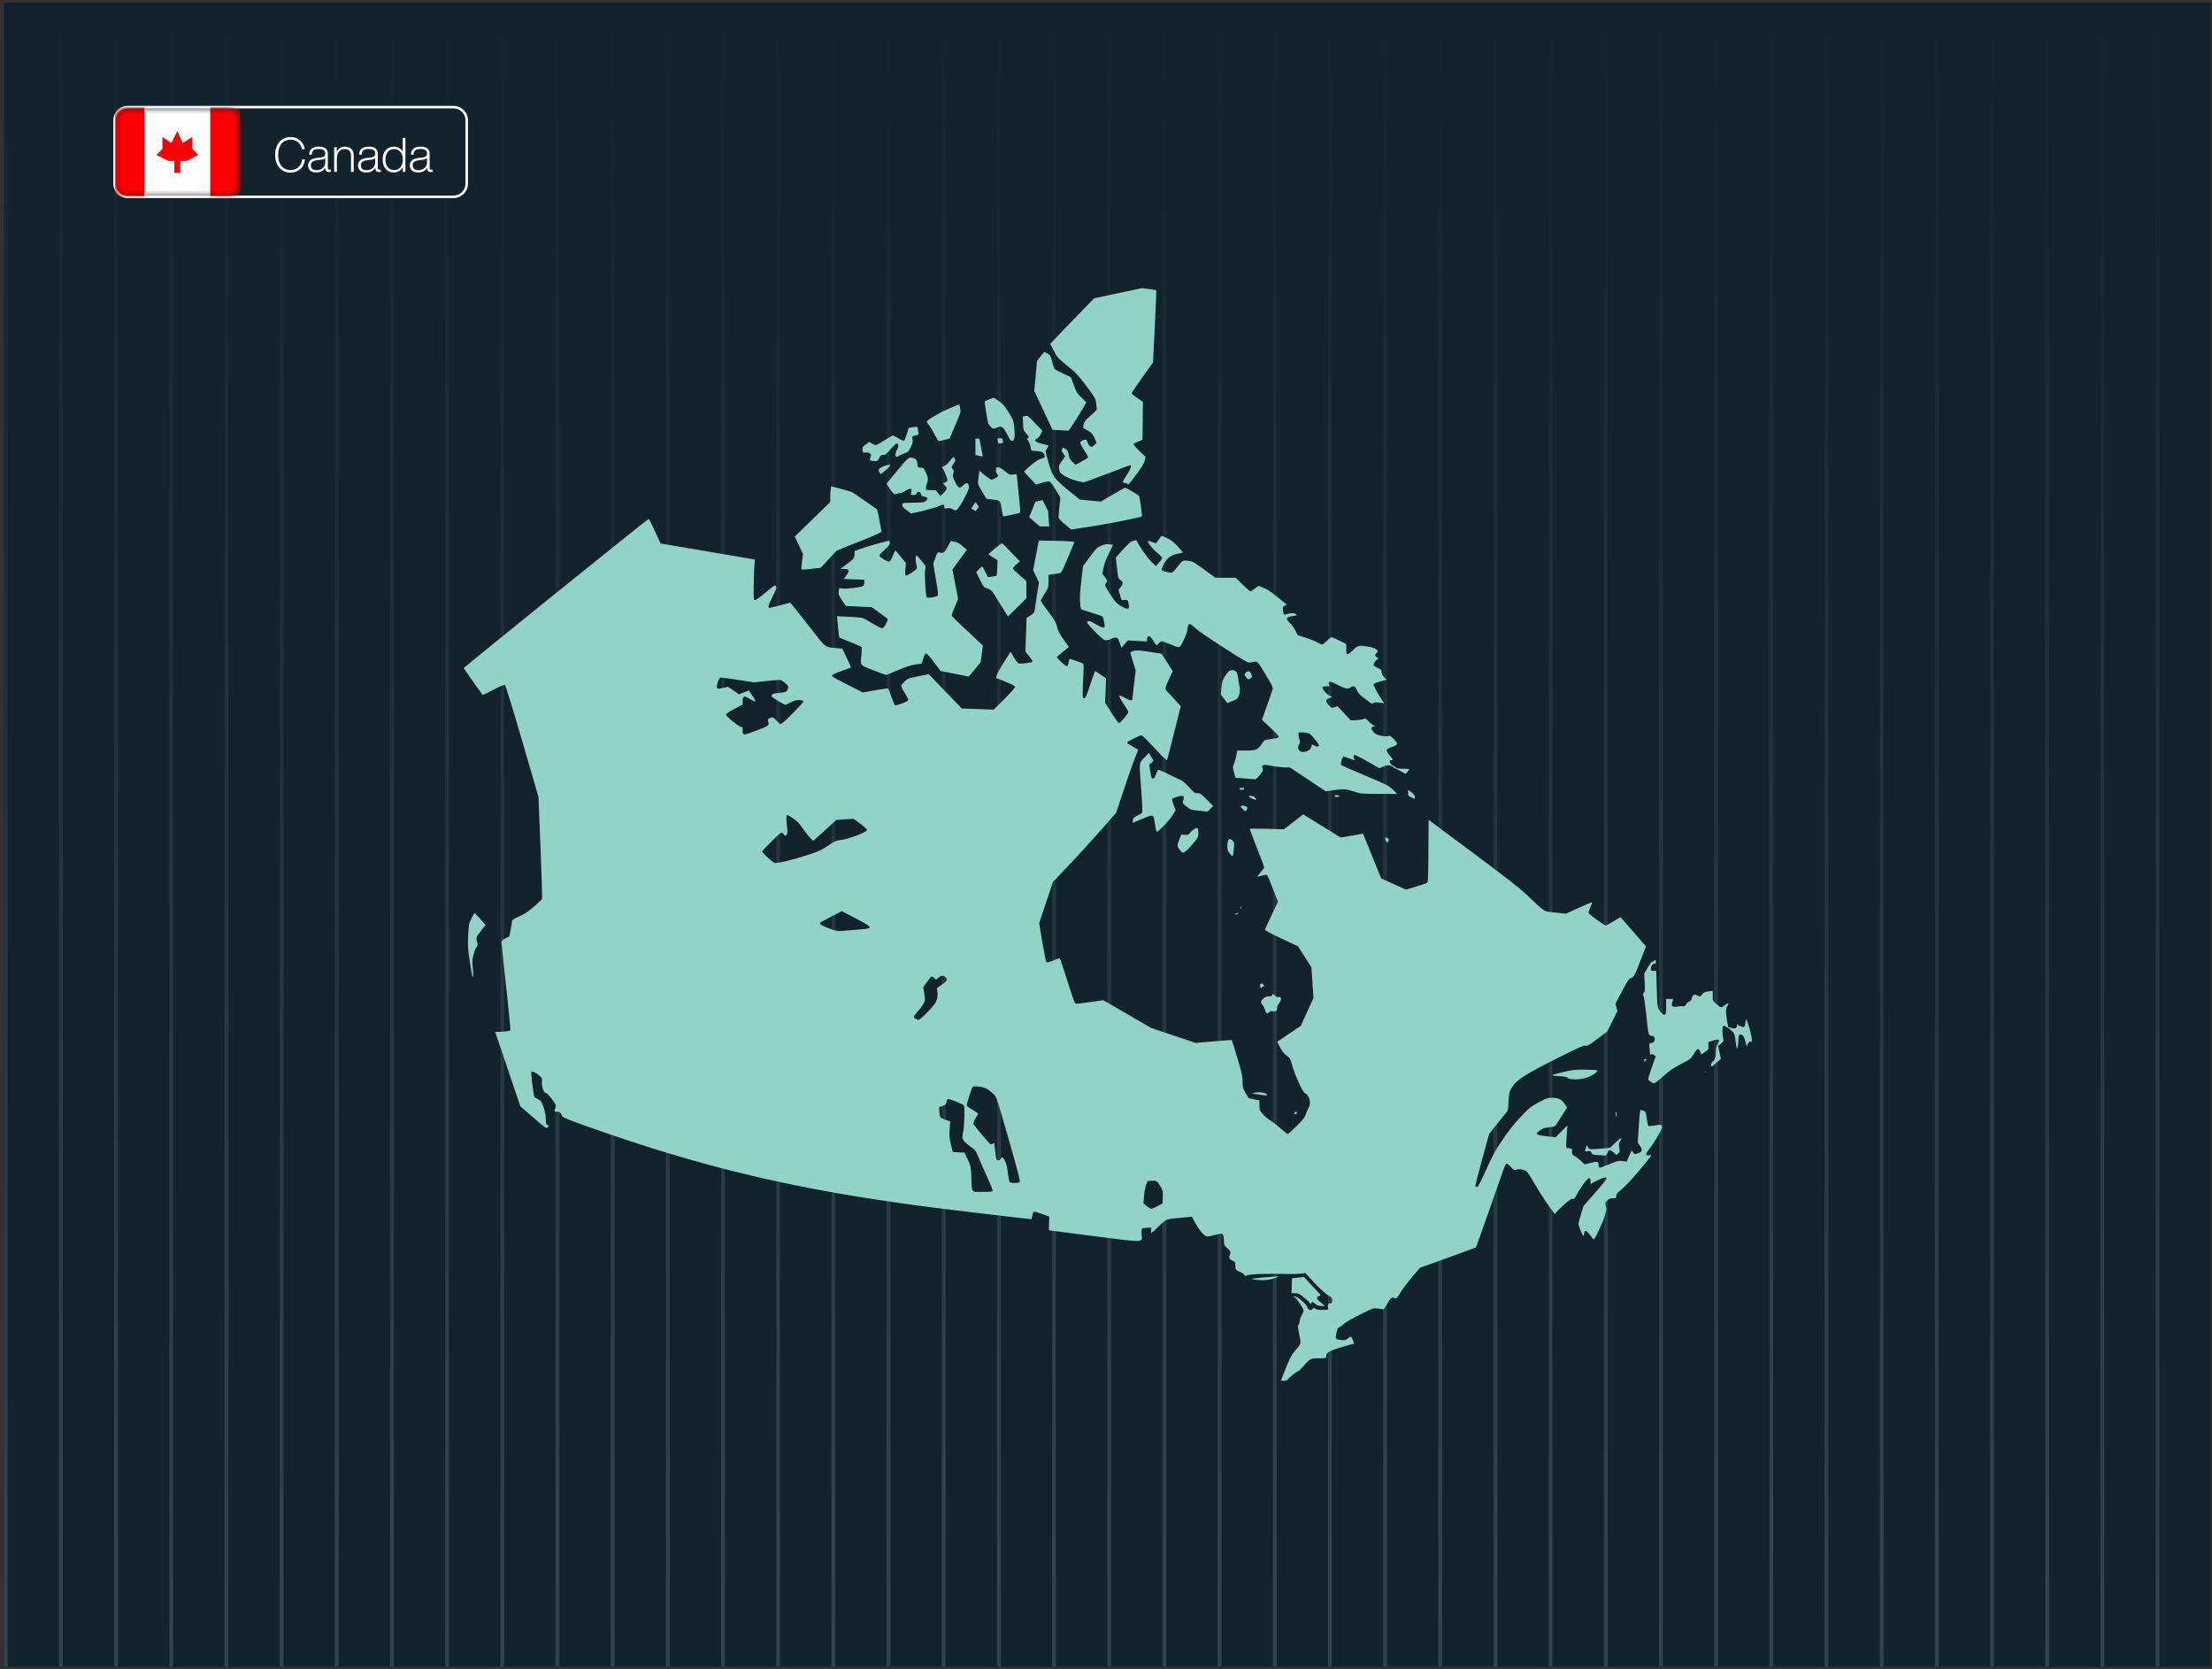 <?xml version="1.0" encoding="UTF-8"?> <svg xmlns="http://www.w3.org/2000/svg" width="444" height="335" viewBox="0 0 444 335" fill="none"><rect x="0" y="0" width="444" height="335" fill="#333333" stroke="none"/><g clip-path="url(#clip0_15255_1904)"><rect width="443" height="334" transform="translate(0.766 0.5)" fill="#12232D"></rect><g opacity="0.49"><line x1="433.071" y1="0.5" x2="433.071" y2="334.5" stroke="url(#paint0_linear_15255_1904)" stroke-opacity="0.3" stroke-width="0.759"></line><line x1="421.995" y1="0.5" x2="421.995" y2="334.5" stroke="url(#paint1_linear_15255_1904)" stroke-opacity="0.3" stroke-width="0.759"></line><line x1="410.921" y1="0.5" x2="410.921" y2="334.5" stroke="url(#paint2_linear_15255_1904)" stroke-opacity="0.3" stroke-width="0.759"></line><line x1="399.844" y1="0.5" x2="399.844" y2="334.5" stroke="url(#paint3_linear_15255_1904)" stroke-opacity="0.3" stroke-width="0.759"></line><line x1="388.77" y1="0.5" x2="388.77" y2="334.5" stroke="url(#paint4_linear_15255_1904)" stroke-opacity="0.3" stroke-width="0.759"></line><line x1="377.696" y1="0.5" x2="377.696" y2="334.5" stroke="url(#paint5_linear_15255_1904)" stroke-opacity="0.3" stroke-width="0.759"></line><line x1="366.62" y1="0.5" x2="366.62" y2="334.5" stroke="url(#paint6_linear_15255_1904)" stroke-opacity="0.3" stroke-width="0.759"></line><line x1="355.546" y1="0.5" x2="355.546" y2="334.5" stroke="url(#paint7_linear_15255_1904)" stroke-opacity="0.3" stroke-width="0.759"></line><line x1="344.469" y1="0.5" x2="344.469" y2="334.5" stroke="url(#paint8_linear_15255_1904)" stroke-opacity="0.3" stroke-width="0.759"></line><line x1="333.395" y1="0.5" x2="333.395" y2="334.5" stroke="url(#paint9_linear_15255_1904)" stroke-opacity="0.3" stroke-width="0.759"></line><line x1="322.321" y1="0.5" x2="322.321" y2="334.5" stroke="url(#paint10_linear_15255_1904)" stroke-opacity="0.3" stroke-width="0.759"></line><line x1="311.245" y1="0.5" x2="311.245" y2="334.5" stroke="url(#paint11_linear_15255_1904)" stroke-opacity="0.3" stroke-width="0.759"></line><line x1="300.171" y1="0.5" x2="300.171" y2="334.5" stroke="url(#paint12_linear_15255_1904)" stroke-opacity="0.3" stroke-width="0.759"></line><line x1="289.094" y1="0.5" x2="289.094" y2="334.5" stroke="url(#paint13_linear_15255_1904)" stroke-opacity="0.3" stroke-width="0.759"></line><line x1="278.02" y1="0.5" x2="278.02" y2="334.5" stroke="url(#paint14_linear_15255_1904)" stroke-opacity="0.3" stroke-width="0.759"></line><line x1="266.946" y1="0.5" x2="266.946" y2="334.5" stroke="url(#paint15_linear_15255_1904)" stroke-opacity="0.3" stroke-width="0.759"></line><line x1="255.87" y1="0.5" x2="255.87" y2="334.5" stroke="url(#paint16_linear_15255_1904)" stroke-opacity="0.3" stroke-width="0.759"></line><line x1="244.796" y1="0.5" x2="244.796" y2="334.5" stroke="url(#paint17_linear_15255_1904)" stroke-opacity="0.3" stroke-width="0.759"></line><line x1="233.719" y1="0.5" x2="233.719" y2="334.5" stroke="url(#paint18_linear_15255_1904)" stroke-opacity="0.3" stroke-width="0.759"></line><line x1="222.645" y1="0.5" x2="222.645" y2="334.5" stroke="url(#paint19_linear_15255_1904)" stroke-opacity="0.3" stroke-width="0.759"></line><line x1="211.571" y1="0.5" x2="211.571" y2="334.5" stroke="url(#paint20_linear_15255_1904)" stroke-opacity="0.3" stroke-width="0.759"></line><line x1="200.495" y1="0.5" x2="200.495" y2="334.5" stroke="url(#paint21_linear_15255_1904)" stroke-opacity="0.3" stroke-width="0.759"></line><line x1="189.421" y1="0.5" x2="189.421" y2="334.5" stroke="url(#paint22_linear_15255_1904)" stroke-opacity="0.3" stroke-width="0.759"></line><line x1="178.344" y1="0.5" x2="178.344" y2="334.5" stroke="url(#paint23_linear_15255_1904)" stroke-opacity="0.3" stroke-width="0.759"></line><line x1="167.27" y1="0.5" x2="167.27" y2="334.5" stroke="url(#paint24_linear_15255_1904)" stroke-opacity="0.3" stroke-width="0.759"></line><line x1="156.196" y1="0.5" x2="156.196" y2="334.5" stroke="url(#paint25_linear_15255_1904)" stroke-opacity="0.3" stroke-width="0.759"></line><line x1="145.12" y1="0.5" x2="145.12" y2="334.5" stroke="url(#paint26_linear_15255_1904)" stroke-opacity="0.3" stroke-width="0.759"></line><line x1="134.046" y1="0.5" x2="134.046" y2="334.5" stroke="url(#paint27_linear_15255_1904)" stroke-opacity="0.3" stroke-width="0.759"></line><line x1="122.969" y1="0.5" x2="122.969" y2="334.5" stroke="url(#paint28_linear_15255_1904)" stroke-opacity="0.3" stroke-width="0.759"></line><line x1="111.895" y1="0.5" x2="111.895" y2="334.5" stroke="url(#paint29_linear_15255_1904)" stroke-opacity="0.3" stroke-width="0.759"></line><line x1="100.821" y1="0.5" x2="100.821" y2="334.5" stroke="url(#paint30_linear_15255_1904)" stroke-opacity="0.3" stroke-width="0.759"></line><line x1="89.745" y1="0.5" x2="89.745" y2="334.5" stroke="url(#paint31_linear_15255_1904)" stroke-opacity="0.3" stroke-width="0.759"></line><line x1="78.671" y1="0.5" x2="78.671" y2="334.5" stroke="url(#paint32_linear_15255_1904)" stroke-opacity="0.3" stroke-width="0.759"></line><line x1="67.594" y1="0.5" x2="67.594" y2="334.5" stroke="url(#paint33_linear_15255_1904)" stroke-opacity="0.3" stroke-width="0.759"></line><line x1="56.52" y1="0.5" x2="56.52" y2="334.5" stroke="url(#paint34_linear_15255_1904)" stroke-opacity="0.3" stroke-width="0.759"></line><line x1="45.446" y1="0.5" x2="45.446" y2="334.5" stroke="url(#paint35_linear_15255_1904)" stroke-opacity="0.3" stroke-width="0.759"></line><line x1="34.37" y1="0.5" x2="34.37" y2="334.5" stroke="url(#paint36_linear_15255_1904)" stroke-opacity="0.3" stroke-width="0.759"></line><line x1="23.296" y1="0.5" x2="23.296" y2="334.5" stroke="url(#paint37_linear_15255_1904)" stroke-opacity="0.3" stroke-width="0.759"></line><line x1="12.219" y1="0.5" x2="12.219" y2="334.5" stroke="url(#paint38_linear_15255_1904)" stroke-opacity="0.3" stroke-width="0.759"></line><line x1="1.145" y1="0.5" x2="1.145" y2="334.5" stroke="url(#paint39_linear_15255_1904)" stroke-opacity="0.3" stroke-width="0.759"></line></g><mask id="path-42-outside-1_15255_1904" maskUnits="userSpaceOnUse" x="22" y="20.5" width="27" height="20" fill="black"><rect fill="white" x="22" y="20.5" width="27" height="20"></rect><path d="M23 24.14C23 22.682 24.182 21.5 25.64 21.5H48.2V39.5H25.64C24.182 39.5 23 38.318 23 36.86V24.14Z"></path></mask><path d="M23 24.14C23 22.682 24.182 21.5 25.64 21.5H48.2V39.5H25.64C24.182 39.5 23 38.318 23 36.86V24.14Z" fill="#12232D"></path><path d="M22.748 24.14C22.748 22.544 24.042 21.25 25.638 21.25H48.2V21.75H25.64C24.321 21.75 23.252 22.82 23.252 24.14H22.748ZM48.2 39.75H25.638C24.042 39.75 22.748 38.456 22.748 36.86H23.252C23.252 38.18 24.321 39.25 25.64 39.25H48.2V39.75ZM25.638 39.75C24.042 39.75 22.748 38.456 22.748 36.86V24.14C22.748 22.544 24.042 21.25 25.638 21.25L25.64 21.75C24.321 21.75 23.252 22.82 23.252 24.14V36.86C23.252 38.18 24.321 39.25 25.64 39.25L25.638 39.75ZM48.2 21.5V39.5V21.5Z" fill="white" mask="url(#path-42-outside-1_15255_1904)"></path><mask id="path-44-outside-2_15255_1904" maskUnits="userSpaceOnUse" x="47.68" y="20.5" width="47" height="20" fill="black"><rect fill="white" x="47.68" y="20.5" width="47" height="20"></rect><path d="M93.68 24.14C93.68 22.682 92.498 21.5 91.04 21.5H48.08V39.5H91.04C92.498 39.5 93.68 38.318 93.68 36.86V24.14Z"></path></mask><path d="M93.68 24.14C93.68 22.682 92.498 21.5 91.04 21.5H48.08V39.5H91.04C92.498 39.5 93.68 38.318 93.68 36.86V24.14Z" fill="#12232D"></path><path d="M93.932 24.14C93.932 22.544 92.638 21.25 91.042 21.25H48.08V21.75H91.04C92.359 21.75 93.428 22.82 93.428 24.14H93.932ZM48.08 39.75H91.042C92.638 39.75 93.932 38.456 93.932 36.86H93.428C93.428 38.18 92.359 39.25 91.04 39.25H48.08V39.75ZM91.042 39.75C92.638 39.75 93.932 38.456 93.932 36.86V24.14C93.932 22.544 92.638 21.25 91.042 21.25L91.04 21.75C92.359 21.75 93.428 22.82 93.428 24.14V36.86C93.428 38.18 92.359 39.25 91.04 39.25L91.042 39.75ZM48.08 21.5V39.5V21.5Z" fill="white" mask="url(#path-44-outside-2_15255_1904)"></path><path d="M58.327 34.654C57.399 34.654 56.653 34.327 56.09 33.674C55.52 33.028 55.236 32.164 55.236 31.082C55.236 30.007 55.52 29.14 56.09 28.481C56.66 27.834 57.405 27.511 58.327 27.511C59.069 27.511 59.693 27.722 60.199 28.145C60.705 28.561 61.031 29.156 61.178 29.93H60.602C60.468 29.322 60.199 28.855 59.796 28.529C59.399 28.196 58.909 28.03 58.327 28.03C57.565 28.03 56.957 28.305 56.503 28.855C56.055 29.406 55.831 30.148 55.831 31.082C55.831 32.017 56.055 32.756 56.503 33.3C56.951 33.857 57.559 34.135 58.327 34.135C58.922 34.135 59.437 33.946 59.873 33.569C60.308 33.191 60.567 32.67 60.65 32.004H61.217C61.133 32.823 60.82 33.47 60.276 33.943C59.732 34.417 59.082 34.654 58.327 34.654ZM66.164 34.058H66.423V34.5C66.314 34.519 66.196 34.529 66.068 34.529C65.799 34.529 65.604 34.465 65.482 34.337C65.361 34.202 65.3 33.998 65.3 33.722V33.655C64.967 34.295 64.368 34.615 63.505 34.615C62.973 34.615 62.56 34.49 62.266 34.241C61.978 33.985 61.834 33.636 61.834 33.194C61.834 32.337 62.423 31.838 63.6 31.697L64.368 31.61C64.708 31.566 64.945 31.482 65.079 31.361C65.213 31.239 65.281 31.054 65.281 30.804C65.281 30.202 64.855 29.902 64.004 29.902C63.511 29.902 63.153 29.988 62.928 30.161C62.711 30.334 62.593 30.625 62.573 31.034H62.045C62.077 29.966 62.73 29.431 64.004 29.431C64.605 29.431 65.056 29.553 65.357 29.796C65.658 30.033 65.808 30.369 65.808 30.804V33.703C65.808 33.94 65.927 34.058 66.164 34.058ZM63.533 34.154C64.026 34.154 64.442 34.014 64.781 33.732C65.114 33.457 65.281 33.044 65.281 32.494V31.745C65.121 31.905 64.845 32.007 64.455 32.052L63.687 32.148C63.233 32.206 62.903 32.318 62.698 32.484C62.5 32.644 62.401 32.878 62.401 33.185C62.401 33.486 62.496 33.722 62.688 33.895C62.88 34.068 63.162 34.154 63.533 34.154ZM69.242 29.431C69.799 29.431 70.231 29.588 70.538 29.902C70.845 30.215 70.999 30.66 70.999 31.236V34.5H70.451V31.284C70.451 30.375 70.013 29.921 69.136 29.921C68.733 29.921 68.381 30.074 68.08 30.382C67.786 30.689 67.632 31.137 67.619 31.726V34.5H67.072V29.546H67.591V30.468C67.751 30.142 67.975 29.889 68.263 29.71C68.55 29.524 68.877 29.431 69.242 29.431ZM76.195 34.058H76.454V34.5C76.345 34.519 76.227 34.529 76.099 34.529C75.83 34.529 75.635 34.465 75.513 34.337C75.392 34.202 75.331 33.998 75.331 33.722V33.655C74.998 34.295 74.4 34.615 73.536 34.615C73.004 34.615 72.592 34.49 72.297 34.241C72.009 33.985 71.865 33.636 71.865 33.194C71.865 32.337 72.454 31.838 73.632 31.697L74.4 31.61C74.739 31.566 74.976 31.482 75.11 31.361C75.245 31.239 75.312 31.054 75.312 30.804C75.312 30.202 74.886 29.902 74.035 29.902C73.542 29.902 73.184 29.988 72.96 30.161C72.742 30.334 72.624 30.625 72.605 31.034H72.076C72.109 29.966 72.761 29.431 74.035 29.431C74.636 29.431 75.088 29.553 75.388 29.796C75.689 30.033 75.84 30.369 75.84 30.804V33.703C75.84 33.94 75.958 34.058 76.195 34.058ZM73.564 34.154C74.057 34.154 74.473 34.014 74.812 33.732C75.145 33.457 75.312 33.044 75.312 32.494V31.745C75.152 31.905 74.876 32.007 74.486 32.052L73.718 32.148C73.264 32.206 72.934 32.318 72.729 32.484C72.531 32.644 72.432 32.878 72.432 33.185C72.432 33.486 72.528 33.722 72.72 33.895C72.912 34.068 73.193 34.154 73.564 34.154ZM80.83 30.458V27.665H81.377V34.5H80.859V33.53C80.481 34.254 79.879 34.615 79.054 34.615C78.369 34.615 77.825 34.378 77.422 33.905C77.012 33.438 76.808 32.81 76.808 32.023C76.808 31.236 77.012 30.609 77.422 30.142C77.825 29.668 78.369 29.431 79.054 29.431C79.86 29.431 80.452 29.774 80.83 30.458ZM77.374 32.052C77.374 32.692 77.531 33.198 77.844 33.569C78.158 33.94 78.58 34.126 79.112 34.126C79.636 34.126 80.059 33.937 80.379 33.559C80.692 33.188 80.849 32.676 80.849 32.023C80.849 31.37 80.692 30.858 80.379 30.487C80.059 30.11 79.636 29.921 79.112 29.921C78.58 29.921 78.158 30.113 77.844 30.497C77.531 30.887 77.374 31.406 77.374 32.052ZM86.592 34.058H86.851V34.5C86.742 34.519 86.624 34.529 86.496 34.529C86.227 34.529 86.032 34.465 85.91 34.337C85.789 34.202 85.728 33.998 85.728 33.722V33.655C85.395 34.295 84.797 34.615 83.933 34.615C83.401 34.615 82.989 34.49 82.694 34.241C82.406 33.985 82.262 33.636 82.262 33.194C82.262 32.337 82.851 31.838 84.029 31.697L84.797 31.61C85.136 31.566 85.373 31.482 85.507 31.361C85.641 31.239 85.709 31.054 85.709 30.804C85.709 30.202 85.283 29.902 84.432 29.902C83.939 29.902 83.581 29.988 83.357 30.161C83.139 30.334 83.021 30.625 83.001 31.034H82.473C82.505 29.966 83.158 29.431 84.432 29.431C85.033 29.431 85.485 29.553 85.785 29.796C86.086 30.033 86.237 30.369 86.237 30.804V33.703C86.237 33.94 86.355 34.058 86.592 34.058ZM83.961 34.154C84.454 34.154 84.87 34.014 85.209 33.732C85.542 33.457 85.709 33.044 85.709 32.494V31.745C85.549 31.905 85.273 32.007 84.883 32.052L84.115 32.148C83.661 32.206 83.331 32.318 83.126 32.484C82.928 32.644 82.829 32.878 82.829 33.185C82.829 33.486 82.925 33.722 83.117 33.895C83.309 34.068 83.59 34.154 83.961 34.154Z" fill="white"></path><g clip-path="url(#clip1_15255_1904)"><mask id="mask0_15255_1904" style="mask-type:alpha" maskUnits="userSpaceOnUse" x="23" y="21" width="26" height="19"><path d="M45.8 21.5H25.4C24.075 21.5 23 22.575 23 23.9V37.1C23 38.425 24.075 39.5 25.4 39.5H45.8C47.126 39.5 48.2 38.425 48.2 37.1V23.9C48.2 22.575 47.126 21.5 45.8 21.5Z" fill="white"></path></mask><g mask="url(#mask0_15255_1904)"><path d="M45.8 21.5H25.4C24.075 21.5 23 22.575 23 23.9V37.1C23 38.425 24.075 39.5 25.4 39.5H45.8C47.126 39.5 48.2 38.425 48.2 37.1V23.9C48.2 22.575 47.126 21.5 45.8 21.5Z" fill="white"></path><path fill-rule="evenodd" clip-rule="evenodd" d="M23 21.5H29V39.5H23V21.5ZM42.2 21.5H48.2V39.5H42.2V21.5ZM35.6 26.3L34.4 28.7L32.6 27.5V29.9L31.4 31.1L33.8 32.3H35V34.7H36.2V32.3H37.4L39.8 31.1L38.6 29.9V27.5L36.68 28.7L35.6 26.3Z" fill="#FF0000"></path><path d="M45.8 22.1H25.4C24.405 22.1 23.6 22.906 23.6 23.9V37.1C23.6 38.094 24.405 38.9 25.4 38.9H45.8C46.794 38.9 47.6 38.094 47.6 37.1V23.9C47.6 22.906 46.794 22.1 45.8 22.1Z" stroke="black" stroke-opacity="0.1" stroke-width="1.2"></path></g></g><path d="M257.154 277.008C257.154 276.952 257.598 275.809 258.14 274.467C258.95 272.463 259.276 271.855 259.968 271.06C261.209 269.635 261.185 269.732 260.787 267.769C260.497 266.34 260.474 266.008 260.651 265.843C260.768 265.733 260.864 265.436 260.864 265.182C260.864 264.928 261.045 264.405 261.266 264.019C261.487 263.633 261.668 263.192 261.669 263.04C261.672 262.619 260.293 260.578 259.868 260.373L259.493 260.193L259.865 260.182C260.412 260.166 262.176 261.649 262.387 262.302C262.584 262.911 263.23 263.131 263.485 262.676C263.622 262.431 263.665 262.43 264.029 262.669C264.316 262.857 264.721 262.915 265.508 262.88L266.592 262.833L266.557 262.238C266.526 261.701 266.565 261.638 266.961 261.593C267.343 261.549 267.398 261.471 267.398 260.981C267.398 260.491 267.314 260.373 266.744 260.058C266.018 259.658 264.706 258.435 263.091 256.654L262.024 255.477L261.162 255.595C260.688 255.66 259.646 255.697 258.848 255.677C254.321 255.565 250.765 255.697 250.184 255.999C249.982 256.103 249.864 256.06 249.745 255.837C249.655 255.669 249.271 255.407 248.891 255.255C248.051 254.919 247.964 254.793 247.961 253.911C247.959 253.285 247.911 253.2 247.471 253.047C246.861 252.835 246.594 252.383 246.824 251.954C247.126 251.388 247.003 251.012 246.345 250.491C245.804 250.062 245.7 249.885 245.698 249.389C245.697 249.064 245.652 248.525 245.596 248.192C245.477 247.467 245.323 247.444 243.647 247.909C242.846 248.131 242.371 248.186 242.111 248.087C241.539 247.87 240.688 246.839 239.914 245.43L239.218 244.161L238.224 244.277C237.678 244.341 236.613 244.447 235.859 244.512C235.105 244.577 234.27 244.746 234.004 244.887C233.738 245.028 233.014 245.657 232.395 246.285C231.776 246.913 231.214 247.426 231.144 247.426C231.075 247.426 231.037 247.19 231.059 246.902L231.1 246.377L230.324 246.404C229.054 246.449 229.024 246.48 229.134 247.654C229.301 249.444 229.983 249.405 220.181 248.158C215.539 247.567 211.469 247.043 211.137 246.993L210.533 246.901L210.573 245.531L210.612 244.16L209.163 243.635C208.366 243.346 207.625 243.143 207.517 243.185C207.409 243.226 207.272 243.58 207.214 243.972C207.155 244.363 207.05 244.684 206.982 244.684C206.803 244.684 196.628 243.488 191.091 242.817C163.705 239.497 144.812 235.324 122.446 227.658C115.002 225.105 112.856 224.28 112.791 223.935C112.689 223.396 112.243 223.037 111.762 223.107C111.264 223.181 111.223 223.057 111.493 222.282C111.662 221.798 111.623 221.705 110.764 220.564C110.193 219.806 109.742 219.357 109.55 219.357C109.133 219.357 108.664 217.951 108.783 217.06C108.86 216.489 108.812 216.359 108.379 215.963C107.675 215.32 106.838 214.897 106.647 215.087C106.506 215.228 107.12 220.067 107.299 220.228C107.334 220.259 107.653 220.432 108.008 220.612C108.591 220.907 108.696 221.06 109.098 222.204C109.385 223.019 109.543 223.797 109.542 224.385C109.54 225.446 109.647 225.81 109.961 225.81C110.251 225.81 110.245 225.935 109.943 226.237C109.644 226.536 109.728 226.594 106.682 223.962L104.45 222.033L101.922 214.565L99.395 207.096H99.927C100.22 207.096 100.905 207.05 101.451 206.993C102.44 206.889 102.442 206.888 102.442 206.367C102.442 206.08 102.043 202.177 101.555 197.695C101.067 193.213 100.668 189.358 100.668 189.128C100.668 188.791 100.818 188.635 101.45 188.314L102.233 187.918L102.499 186.577C102.645 185.84 102.765 185.087 102.765 184.903C102.765 184.638 103.078 184.427 104.291 183.877C105.723 183.227 106.504 182.638 108.787 180.481C108.861 180.412 108.731 175.754 108.498 170.132L108.076 159.906L104.816 148.713C102.744 141.602 101.472 137.49 101.326 137.433C101.2 137.384 100.161 137.836 99.018 138.438C97.874 139.039 96.919 139.505 96.895 139.474C95.76 137.964 93.088 134.163 93.092 134.067C93.099 133.914 129.844 104.273 130.113 104.202C130.301 104.153 130.427 104.386 131.748 107.229L132.608 109.08L138.055 110.003C141.05 110.511 145.305 111.234 147.51 111.61L151.519 112.293L151.428 113.433C151.377 114.06 151.316 115.879 151.291 117.474C151.249 120.108 151.27 120.381 151.522 120.429C151.686 120.461 152.553 119.85 153.666 118.918C155.409 117.457 155.548 117.372 155.752 117.652C155.945 117.916 155.869 118.156 155.1 119.688C154.236 121.411 154.105 121.817 154.364 121.978C154.438 122.023 155.4 121.811 156.502 121.505C157.603 121.199 158.55 120.948 158.605 120.947C158.661 120.946 160.258 122.934 162.154 125.365C166.021 130.321 165.401 129.82 167.986 130.072L169.078 130.179L169.962 132.039C170.448 133.062 170.846 133.916 170.846 133.938C170.846 133.96 170.066 134.251 169.112 134.585C167.284 135.224 166.795 135.511 167.067 135.784C167.155 135.872 168.568 136.625 170.206 137.459L173.185 138.973L175.686 138.527C177.061 138.282 178.231 138.128 178.285 138.185C178.339 138.241 178.629 139.003 178.93 139.878C179.231 140.753 179.563 141.504 179.669 141.546C179.775 141.588 180.41 141.418 181.081 141.169C181.967 140.839 182.3 140.637 182.3 140.431C182.3 140.274 181.97 139.632 181.567 139.003C181.124 138.312 180.869 137.749 180.923 137.581C180.971 137.428 181.283 137.041 181.615 136.721C182.172 136.185 182.385 136.105 184.317 135.717L186.414 135.295L187.787 136.711C188.543 137.489 190.032 139.04 191.098 140.157L193.036 142.188L196.249 142.302L199.462 142.417L201.609 140.274C202.79 139.095 203.756 138.012 203.756 137.866C203.756 137.678 203.195 137.373 201.842 136.824L199.927 136.048L200.084 135.474C200.17 135.158 200.828 133.973 201.546 132.841L202.852 130.782L203.502 131.919C203.897 132.61 204.284 133.09 204.488 133.141C205 133.27 207.19 132.988 207.258 132.784C207.291 132.686 206.98 132.191 206.569 131.686L205.82 130.767L205.938 127.392L206.055 124.018L206.842 123.513C207.274 123.236 207.632 122.889 207.636 122.743C207.641 122.597 207.848 121.216 208.095 119.675L208.546 116.872L207.958 115.642L207.369 114.411L207.942 111.452L208.515 108.493L211.258 108.527C212.766 108.546 214.375 108.607 214.832 108.663L215.664 108.765L214.369 111.867C213.115 114.869 213.057 114.971 212.569 115.046C212.291 115.088 211.701 115.182 211.258 115.254L210.451 115.385V116.673C210.451 117.937 210.437 117.982 209.685 119.132C209.263 119.776 208.918 120.409 208.918 120.538C208.918 120.668 209.6 121.673 210.433 122.772C211.641 124.366 211.983 124.94 212.127 125.608C212.35 126.65 212.584 127.105 213.68 128.633L214.55 129.846L213.348 130.802C212.686 131.328 212.145 131.814 212.145 131.882C212.145 132.124 213.853 133.69 214.116 133.69C214.31 133.69 214.414 133.488 214.493 132.964C214.552 132.565 214.647 132.238 214.704 132.238C214.883 132.238 217.22 133.045 217.397 133.168C217.513 133.248 217.531 133.991 217.452 135.464C217.389 136.662 217.33 138.205 217.322 138.892C217.309 140.022 217.337 140.143 217.617 140.143C217.873 140.143 218.081 139.678 218.84 137.4C219.343 135.892 219.781 134.658 219.814 134.658C219.846 134.658 220.357 134.996 220.948 135.409L222.022 136.16L221.92 138.595L221.818 141.03L223.086 143.046C223.783 144.155 224.468 145.085 224.609 145.113C224.851 145.16 226.503 143.19 226.503 142.855C226.503 142.776 226.06 142.053 225.519 141.249C224.903 140.332 224.593 139.729 224.688 139.634C224.784 139.538 225.21 139.702 225.831 140.072C226.801 140.65 227.309 140.708 227.309 140.242C227.309 140.114 227.455 138.778 227.633 137.274L227.956 134.539L227.467 132.944C227.198 132.068 226.942 131.232 226.898 131.088C226.836 130.888 226.993 130.782 227.567 130.637C228.199 130.478 228.697 130.506 230.724 130.816L233.132 131.184L234.26 132.937L235.389 134.69L234.656 136.257C234.254 137.119 233.924 137.97 233.924 138.148C233.924 138.327 234.113 138.649 234.344 138.864C234.575 139.079 235.266 139.811 235.881 140.491L236.998 141.728L235.7 146.944C234.986 149.814 234.349 152.291 234.283 152.449C234.186 152.684 233.72 152.259 231.761 150.15C230.44 148.728 229.271 147.563 229.163 147.563C228.735 147.563 226.159 148.871 226.216 149.06C226.25 149.168 226.763 149.511 227.357 149.822C227.952 150.133 228.438 150.445 228.438 150.516C228.438 150.587 228.157 151.313 227.814 152.129C227.47 152.945 226.478 155.755 225.61 158.372L224.03 163.131L220.757 166.842C218.958 168.882 216.105 172.004 214.417 173.779L211.35 177.005L209.967 181.137L208.584 185.268L209.228 189.107C209.582 191.219 209.943 193.017 210.03 193.104C210.132 193.207 210.571 193.107 211.287 192.819C211.892 192.575 212.47 192.343 212.572 192.303C212.766 192.225 212.832 192.411 214.644 198.099C215.603 201.109 215.746 201.447 216.065 201.451C216.26 201.454 217.551 201.294 218.933 201.096L221.446 200.736L226.273 203.531L231.1 206.325L235.549 207.816L239.998 209.307L243.589 208.994C245.565 208.821 247.21 208.709 247.246 208.745C247.281 208.781 247.783 210.38 248.361 212.3C249.265 215.306 249.411 215.963 249.411 217.048C249.411 218.209 249.457 218.386 250.016 219.346L250.621 220.386L251.71 220.618L252.799 220.85L252.8 221.836C252.801 222.755 252.845 222.873 253.458 223.589C253.82 224.011 254.455 224.552 254.869 224.791C255.283 225.03 256.231 225.755 256.975 226.403C257.72 227.051 258.402 227.581 258.49 227.581C258.579 227.581 259.365 226.879 260.238 226.022C261.539 224.744 261.872 224.316 262.09 223.643C262.237 223.191 262.493 222.595 262.659 222.319C263.245 221.345 262.852 219.81 261.907 219.38C261.47 219.18 259.843 215.595 259.354 213.754C259.014 212.473 258.942 212.347 258.264 211.855C257.756 211.486 257.362 210.993 256.948 210.204L256.357 209.079L258.726 207.481L261.094 205.882L262.368 203.091L263.641 200.3L263.439 197.218L263.237 194.137L261.891 192.024L260.544 189.911L257.196 188.345C255.245 187.432 253.867 186.698 253.896 186.585C253.923 186.478 254.522 185.172 255.227 183.682L256.509 180.973L255.527 178.424C254.988 177.023 254.461 175.787 254.356 175.678C254.207 175.523 253.997 175.532 253.368 175.721C252.929 175.853 252.512 175.942 252.44 175.918C252.369 175.894 252.638 175.5 253.038 175.042C253.439 174.585 253.766 174.149 253.766 174.074C253.766 174 253.113 172.269 252.314 170.229C251.516 168.189 250.862 166.454 250.862 166.374C250.862 166.288 252.273 166.27 254.291 166.33L257.719 166.432L259.65 164.934L261.581 163.437L265.359 165.766L269.136 168.096L271.363 167.702L273.591 167.308L275.415 171.803L277.239 176.298L279.725 177.419L282.212 178.54L284.162 177.952C285.234 177.628 286.238 177.299 286.392 177.22C286.65 177.088 286.676 176.574 286.715 170.807L286.757 164.538L295.63 171.14C302.455 176.217 304.987 178.198 306.6 179.721C310.346 183.258 309.725 182.879 312.191 183.138L314.334 183.363L316.92 182.179C318.343 181.528 319.526 181.046 319.55 181.109C319.575 181.171 319.413 181.633 319.191 182.135C318.969 182.637 318.825 183.14 318.871 183.253C319.003 183.579 322.17 185.831 322.381 185.749C322.486 185.708 323.176 185.311 323.915 184.866L325.259 184.057L325.86 184.726C326.191 185.093 327.345 186.418 328.425 187.67L330.388 189.946L329.2 192.994C328.055 195.931 327.993 196.047 327.47 196.218C326.983 196.377 326.789 196.655 325.592 198.903L324.257 201.41L324.457 202.156L324.656 202.902L323.636 204.957L322.615 207.011L320.623 208.5C318.933 209.765 318.576 209.969 318.263 209.852C317.96 209.74 316.932 210.195 312.601 212.36C306.162 215.579 304.261 216.811 303.433 218.297C302.932 219.197 302.883 219.411 302.8 221.086C302.717 222.74 302.673 222.939 302.299 223.344C302.074 223.589 301.216 224.646 300.394 225.694L298.899 227.598L297.473 232.778C296.689 235.627 296.085 238.019 296.131 238.093C296.176 238.167 296.337 238.225 296.487 238.222C296.685 238.219 297.177 237.281 298.285 234.801C299.583 231.893 300.079 230.987 301.616 228.716C302.914 226.798 303.949 225.495 305.296 224.084C307.009 222.289 307.315 222.044 308.87 221.221C310.427 220.396 310.659 220.32 311.613 220.32C312.843 220.32 313.502 220.67 314.139 221.661L314.548 222.297L313.478 223.954C312.889 224.866 312.335 225.73 312.247 225.875C312.134 226.057 311.744 226.168 310.964 226.24C310.074 226.321 309.697 226.444 309.144 226.835C308.046 227.608 308.235 227.788 310.387 228.027L312.233 228.231L313.423 227.059L314.613 225.886L314.487 227.661C314.28 230.576 314.251 230.396 314.949 230.453C315.536 230.502 315.554 230.522 315.554 231.135C315.554 231.685 315.621 231.801 316.078 232.034C316.366 232.181 316.939 232.613 317.349 232.994L318.096 233.687L319.35 233.366C320.729 233.013 320.87 233.064 320.875 233.912C320.877 234.185 320.965 234.356 321.104 234.356C321.229 234.356 322.11 234.029 323.062 233.631C324.616 232.98 324.879 232.916 325.647 233.006L326.502 233.107L327.005 231.997L327.509 230.887L327.812 231.288C328.11 231.683 328.123 231.685 328.811 231.434C329.672 231.121 329.746 230.818 329.175 229.955L328.734 229.288L328.942 226.014C329.057 224.213 329.202 222.74 329.265 222.74C329.328 222.74 329.599 222.817 329.867 222.91C330.337 223.074 330.361 223.131 330.535 224.472C330.633 225.238 330.791 225.912 330.885 225.97C330.979 226.028 331.574 225.977 332.207 225.858C333.402 225.632 333.613 225.694 333.62 226.272C333.624 226.633 331.765 229.768 331.03 230.64C330.237 231.58 330.249 232.029 331.061 231.851C331.708 231.709 331.793 231.581 329.02 234.92C327.692 236.519 326.259 238.057 325.584 238.609C324.634 239.385 324.427 239.638 324.427 240.02C324.427 240.462 324.39 240.486 323.731 240.486C323.175 240.486 322.946 240.579 322.589 240.951C322.171 241.388 322.155 241.454 322.333 242.048C322.501 242.61 322.469 242.852 322.036 244.235C321.656 245.453 320.367 248.219 319.95 248.713C319.912 248.758 319.761 248.638 319.613 248.447C319.466 248.256 319.144 247.842 318.899 247.525C318.375 246.85 317.974 246.891 317.974 247.621C317.974 248.015 317.932 248.073 317.752 247.924C317.505 247.718 316.844 246.011 316.844 245.576C316.844 245.422 317.073 244.558 317.353 243.657L317.861 242.018L320.176 239.392C321.449 237.948 322.491 236.659 322.491 236.529C322.491 236.134 321.905 236.258 320.551 236.938L319.264 237.586V237.019C319.264 236.069 318.789 236.288 317.776 237.703C317.284 238.391 316.687 239.342 316.449 239.816C316.098 240.517 315.955 240.663 315.692 240.594C315.454 240.532 315.03 240.807 314.108 241.62C313.415 242.23 312.676 242.937 312.467 243.189L312.087 243.649L310.795 241.882C310.085 240.911 308.851 238.985 308.052 237.602C306.663 235.197 306.57 235.077 305.887 234.826C305.343 234.626 305.017 234.599 304.516 234.713C303.877 234.859 303.841 234.844 303.271 234.206C302.949 233.844 302.577 233.549 302.446 233.549C302.168 233.549 302.344 233.083 298.946 242.816C297.522 246.893 296.303 250.278 296.236 250.339C296.169 250.399 293.621 251.343 290.575 252.435L285.036 254.421L283.384 256.367C282.475 257.437 281.422 258.844 281.044 259.494C280.509 260.414 280.298 260.651 280.089 260.565C279.353 260.261 279.301 260.293 278.526 261.537L277.756 262.773L276.933 262.654C276.48 262.589 275.993 262.542 275.85 262.55C275.261 262.582 270.478 265.028 269.822 265.632C269.446 265.978 268.989 266.309 268.805 266.367C268.562 266.444 268.423 266.695 268.297 267.281C267.973 268.793 267.977 268.801 269.304 268.928C269.951 268.991 270.155 268.939 270.537 268.619C270.788 268.407 271.058 268.234 271.137 268.234C271.216 268.234 271.399 268.553 271.544 268.943L271.806 269.651L270.812 269.923C266.992 270.968 266.188 271.364 266.188 272.204C266.188 272.576 266.145 272.59 264.999 272.59C263.108 272.59 262.965 272.651 261.818 273.965C261.249 274.616 260.706 275.154 260.61 275.16C260.334 275.177 258.531 276.627 258.473 276.879C258.422 277.104 257.154 277.226 257.154 277.005L257.154 277.008ZM232.391 242.044L233.359 241.507L233.406 240.263C233.449 239.128 233.411 238.945 232.961 238.16C232.302 237.009 232.159 236.914 231.168 236.971L230.323 237.02L230.018 237.908C229.851 238.396 229.67 239.403 229.615 240.145L229.517 241.495L230.147 242.035C230.494 242.331 230.923 242.576 231.1 242.578C231.278 242.581 231.858 242.34 232.391 242.044ZM199.236 238.889C199.236 238.719 198.741 237.503 198.136 236.187C197.532 234.871 196.758 233.118 196.417 232.292C195.816 230.839 195.762 230.767 194.715 230.047C194.12 229.637 193.514 229.079 193.368 228.806C193.126 228.352 193.124 228.199 193.346 227.045C193.596 225.748 193.679 222.156 193.466 221.843C193.292 221.586 190.416 220.433 190.233 220.546C190.147 220.599 190.032 220.882 189.978 221.174C189.894 221.621 189.769 221.743 189.193 221.945L188.508 222.184L188.559 223.149C188.587 223.68 188.696 224.197 188.801 224.297C188.906 224.398 189.38 224.605 189.853 224.759L190.715 225.037L190.616 226.673C190.533 228.058 190.574 228.532 190.884 229.761L191.251 231.213L192.425 231.26L193.599 231.308L194.242 232.7C194.868 234.054 194.888 234.153 194.974 236.282C195.105 239.526 194.852 239.198 197.223 239.198C199.1 239.198 199.236 239.178 199.236 238.889ZM204.693 237.216C204.819 237.064 204.221 234.759 202.441 228.545C200.046 220.18 200.01 220.075 199.425 219.557C198.208 218.479 197.715 218.225 196.562 218.08C195.771 217.98 195.392 217.993 195.263 218.123C194.97 218.42 193.938 221.717 194.071 221.932C194.138 222.041 194.718 222.44 195.359 222.821C196.03 223.219 196.448 223.559 196.345 223.623C196.14 223.75 195.365 225.224 195.365 225.487C195.365 225.747 198.587 229.591 198.857 229.653C198.985 229.683 199.196 229.619 199.325 229.513C199.454 229.406 199.566 229.345 199.576 229.378C199.585 229.411 199.676 230.201 199.777 231.132C199.947 232.683 199.992 232.83 200.314 232.876C200.54 232.908 200.73 232.807 200.844 232.594C201.103 232.11 201.273 232.179 201.709 232.947C201.992 233.445 202.153 234.096 202.295 235.327C202.403 236.258 202.566 237.111 202.658 237.222C202.88 237.491 204.469 237.486 204.693 237.216ZM186.201 203.101C187.937 201.334 188.331 200.523 188.161 199.066L188.072 198.302L189.056 197.611C190.081 196.891 190.222 196.593 189.773 196.096C189.406 195.69 188.966 195.727 188.389 196.213L187.9 196.624L187.548 196.293C187.355 196.111 187.116 195.963 187.018 195.963C186.919 195.963 186.497 196.451 186.08 197.048L185.321 198.133L185.524 199.434C185.714 200.654 185.705 200.775 185.39 201.392C185.206 201.754 184.688 202.451 184.24 202.941C183.793 203.431 183.426 203.938 183.426 204.067C183.426 204.313 183.971 204.645 184.404 204.663C184.543 204.669 185.352 203.966 186.201 203.101ZM171.892 186.597C173.223 186.498 174.376 186.356 174.454 186.281C174.772 185.978 174.306 185.638 171.707 184.278L168.988 182.855L166.84 183.965C165.659 184.575 164.652 185.136 164.603 185.211C164.434 185.469 164.957 185.783 166.488 186.347C167.644 186.772 168.199 186.894 168.746 186.844C169.145 186.807 170.561 186.696 171.892 186.597L171.892 186.597ZM157.776 172.83C158.707 172.619 160.631 172.07 162.051 171.61C164.286 170.886 164.841 170.634 166.195 169.73C167.634 168.77 167.852 168.676 168.938 168.553C170.316 168.397 173.955 167.001 174.032 166.6C174.061 166.45 173.544 165.958 172.708 165.338L171.336 164.322L169.597 164.432L167.859 164.542L167.052 165.3C166.608 165.717 165.57 166.664 164.746 167.404L163.246 168.749L162.675 168.2C162.361 167.899 161.695 167.071 161.196 166.361C160.219 164.972 160.215 164.968 158.942 164.076C158.359 163.667 158.04 163.532 157.926 163.646C157.812 163.76 157.816 164.36 157.937 165.557C158.095 167.11 158.086 167.329 157.85 167.557C157.608 167.792 157.565 167.782 157.338 167.45C157.202 167.251 156.976 167.087 156.834 167.087C156.611 167.087 152.936 170.711 152.936 170.931C152.936 170.976 153.462 171.505 154.106 172.107C154.891 172.842 155.408 173.204 155.679 173.208C155.9 173.212 156.844 173.042 157.776 172.83ZM152.049 146.534C154.426 145.617 154.455 145.592 154.161 144.699C154.059 144.389 154.123 144.299 154.577 144.105C155.109 143.878 155.119 143.882 155.87 144.617L156.627 145.357L157.08 145.063C157.79 144.603 161.345 140.934 161.278 140.73C161.245 140.63 160.885 140.526 160.477 140.499C159.905 140.462 159.511 140.564 158.76 140.943C158.223 141.214 157.718 141.435 157.637 141.435C157.365 141.435 154.871 139.909 154.874 139.744C154.88 139.3 155.213 139.151 156.392 139.061C157.712 138.962 158.025 138.795 158.2 138.1C158.286 137.758 158.186 137.588 157.595 137.069C157.191 136.714 156.715 136.445 156.484 136.441C156.263 136.437 155.02 136.549 153.724 136.689L151.366 136.944L148.111 136.437C146.321 136.158 144.74 135.952 144.598 135.98C144.334 136.032 143.908 137.177 143.903 137.846C143.901 138.269 144.134 138.298 145.329 138.023L146.136 137.836L147.24 138.59L148.343 139.344L149.321 138.96L150.3 138.577L151.062 139.683C151.937 140.956 151.813 141.062 150.427 140.228C149.328 139.566 149.063 139.659 149.063 140.705V141.387L147.41 142.267C146.501 142.75 145.736 143.255 145.711 143.389C145.647 143.719 148.5 146.017 148.821 145.894C149.014 145.82 149.063 145.944 149.063 146.495C149.063 147.665 149.113 147.666 152.049 146.534Z" fill="#91D4C7"></path><path d="M264.043 261.699C263.511 261.231 263.313 261.202 263.172 261.572C263.079 261.814 263.058 261.815 262.975 261.586C262.924 261.446 262.386 260.925 261.78 260.429C260.808 259.634 260.592 259.527 259.959 259.527H259.24L259.287 258.034L259.333 256.542L260.535 256.402L261.736 256.262L262.287 256.886C262.59 257.229 263.373 258.065 264.027 258.743C265.148 259.905 265.195 259.982 264.834 260.073C264.288 260.21 264.193 260.607 264.62 260.966C264.818 261.132 265.197 261.455 265.463 261.683L265.947 262.098H265.221C264.679 262.098 264.381 261.997 264.043 261.699Z" fill="#91D4C7"></path><path d="M251.75 256.783C251.395 256.719 251.177 256.652 251.266 256.634C251.715 256.542 254.326 256.281 255.46 256.215C256.724 256.141 256.74 256.144 256.21 256.388C255.099 256.898 253.288 257.058 251.75 256.783Z" fill="#91D4C7"></path><path d="M331.443 217.163C331.266 217.026 331.026 216.86 330.912 216.794C330.75 216.701 330.891 216.14 331.523 214.345L332.343 212.016L331.993 211.732C331.726 211.514 331.591 211.49 331.422 211.63C331.246 211.777 331.201 211.737 331.2 211.431C331.2 211.221 331.153 210.673 331.098 210.214C331 209.394 331.005 209.379 331.446 209.327C332.003 209.261 332.25 208.891 332.109 208.331C332.033 208.029 331.896 207.902 331.642 207.9C330.901 207.895 330.863 207.766 330.487 204.012C330.288 202.026 330.029 200.202 329.912 199.958C329.728 199.577 329.734 199.475 329.956 199.23C330.173 198.99 330.2 198.658 330.124 197.172L330.034 195.4L330.712 194.23C331.085 193.587 331.469 193.061 331.565 193.061C331.662 193.061 331.864 192.949 332.015 192.812C332.267 192.584 332.297 192.598 332.369 192.973C332.429 193.289 332.38 193.383 332.158 193.383C331.726 193.383 331.362 193.831 331.362 194.363C331.362 194.791 331.413 194.835 331.902 194.835H332.441L332.55 198.499C332.666 202.343 332.648 202.256 333.503 203.292C333.764 203.607 333.98 203.728 334.16 203.66C334.383 203.574 334.428 203.303 334.428 202.019V200.482H335.138H335.849L335.68 201.032C335.407 201.923 335.586 202.145 336.486 202.028C336.906 201.973 337.488 201.929 337.778 201.931C338.188 201.933 338.348 201.842 338.492 201.527C338.594 201.302 338.846 201.077 339.051 201.025C339.315 200.959 339.474 200.752 339.59 200.32C339.792 199.572 340.079 199.441 340.723 199.802C341.215 200.077 341.218 200.077 341.654 199.571C342.005 199.164 342.257 199.044 342.938 198.961L343.784 198.857V199.856C343.784 200.826 343.803 200.87 344.455 201.434C345.488 202.328 345.51 202.333 346.139 201.78C346.719 201.271 347.237 201.246 346.8 201.748C346.399 202.208 346.343 203.134 346.623 204.664L346.89 206.127L347.532 206.299C348.353 206.52 348.624 206.41 348.627 205.851C348.629 205.586 348.679 205.481 348.751 205.594C348.885 205.804 349.643 206.128 350 206.128C350.151 206.128 350.263 205.85 350.336 205.298C350.446 204.471 350.447 204.47 350.673 204.901C350.915 205.363 351.417 207.222 351.604 208.346C351.708 208.974 351.689 209.032 351.373 209.032C351.141 209.032 350.96 209.194 350.821 209.526L350.613 210.019L350.326 208.956C350.14 208.27 349.926 207.834 349.722 207.724C349.151 207.419 348.948 207.659 348.928 208.664C348.904 209.839 348.737 210.667 348.595 210.31C348.54 210.17 348.442 209.553 348.378 208.939C348.314 208.325 348.159 207.622 348.034 207.377C347.771 206.859 346.145 205.723 345.892 205.88C345.677 206.013 345.668 207.64 345.878 208.374C346.025 208.888 345.998 208.956 345.455 209.425L344.875 209.927L345.145 211.214L345.415 212.5L344.559 213.265C344.089 213.685 343.649 214.03 343.583 214.031C343.322 214.035 343.477 213.23 343.767 213.074C344.178 212.854 344.43 212.073 344.43 211.016C344.43 210.407 344.539 209.955 344.792 209.515C345.318 208.6 345.063 208.417 343.839 208.829L342.897 209.147L342.923 209.898C342.949 210.617 342.919 210.67 342.226 211.147C341.829 211.42 341.482 211.619 341.456 211.588C341.43 211.558 341.338 211.315 341.252 211.049C340.994 210.251 340.656 210.369 340.002 211.484C339.419 212.477 339.361 212.524 337.43 213.53C335.884 214.335 335.104 214.87 333.851 215.989C332.97 216.775 332.141 217.417 332.008 217.415C331.875 217.412 331.621 217.299 331.443 217.163Z" fill="#91D4C7"></path><path d="M314.695 216.332C314.479 216.116 314.046 216.031 312.846 215.969C310.985 215.873 311.118 215.778 314.098 215.081C315.686 214.709 316.271 214.65 318.211 214.67C319.455 214.682 320.532 214.752 320.604 214.825C320.836 215.056 319.457 215.988 318.414 216.306C317.076 216.713 315.09 216.727 314.695 216.332Z" fill="#91D4C7"></path><path d="M320.79 231.821C319.741 231.771 319.627 231.731 319.455 231.352C319.289 230.987 319.2 230.951 318.706 231.043C318.089 231.159 318.06 231.104 318.331 230.328L318.516 229.797L318.739 230.224C318.994 230.71 319.093 230.719 321.586 230.497L323.171 230.355L324.193 229.373C325.352 228.261 325.717 228.118 325.211 228.976C324.909 229.488 324.886 229.659 325.027 230.346C325.173 231.06 325.155 231.161 324.831 231.466L324.474 231.801L323.91 231.306C323.179 230.665 322.892 230.681 322.641 231.376C322.515 231.723 322.34 231.928 322.187 231.908C322.049 231.891 321.421 231.852 320.79 231.821Z" fill="#91D4C7"></path><path d="M94.823 195.963C94.769 195.831 94.53 194.457 94.293 192.913C93.906 190.398 93.873 189.855 93.977 187.75C94.087 185.509 94.119 185.345 94.639 184.309C94.94 183.71 95.215 183.22 95.25 183.22C95.285 183.22 95.8 183.763 96.394 184.427L97.474 185.633L96.675 186.645C95.532 188.094 95.503 188.166 95.747 188.977C95.938 189.612 95.928 189.707 95.625 190.092C95.443 190.323 95.168 191.056 95.013 191.72C94.786 192.7 94.761 193.16 94.885 194.152C95.041 195.411 95.007 196.419 94.823 195.965L94.823 195.963Z" fill="#91D4C7"></path><path d="M191.575 135.212C190.067 134.915 188.822 134.669 188.809 134.666C188.796 134.662 188.187 133.858 187.456 132.878C186.61 131.744 186.034 131.113 185.875 131.144C185.726 131.172 185.495 131.596 185.307 132.184L184.989 133.176L183.684 133.372C182.753 133.512 181.749 133.84 180.178 134.517C178.967 135.039 177.914 135.466 177.839 135.465C177.763 135.464 176.612 135.035 175.281 134.512C172.515 133.424 172.686 133.649 172.903 131.39C172.978 130.613 172.999 129.918 172.95 129.847C172.901 129.775 171.881 129.329 170.684 128.855C169.486 128.381 168.485 127.978 168.461 127.961C168.436 127.943 168.323 126.975 168.209 125.809L168.002 123.69L168.738 123.7C169.142 123.706 170.313 123.767 171.339 123.836C173.171 123.96 173.226 123.975 174.404 124.685C176.438 125.911 176.94 126.158 177.198 126.059C177.334 126.006 177.639 125.584 177.874 125.12C178.286 124.305 178.291 124.268 178.001 124.051C177.836 123.927 177.094 123.385 176.352 122.846L175.003 121.867L172.4 121.738C170.968 121.667 169.789 121.605 169.779 121.601C169.77 121.596 169.42 121.077 169.002 120.448C168.312 119.411 168.251 119.242 168.349 118.66L168.458 118.017L169.207 118.119C170.02 118.229 173.055 117.833 173.303 117.585C173.387 117.502 173.467 117.189 173.481 116.891L173.507 116.349L171.437 116.269L169.368 116.188L169.865 115.504C170.624 114.456 170.498 114.171 169.274 114.171H168.698L170.085 113.125C171.446 112.099 171.473 112.065 171.521 111.33L171.571 110.581L172.861 110.103C173.963 109.695 178.103 108.531 178.467 108.526C178.534 108.526 178.588 108.725 178.588 108.969C178.588 109.311 178.349 109.627 177.54 110.35C176.963 110.866 176.491 111.39 176.491 111.516C176.491 111.771 178.034 112.716 178.455 112.718C178.638 112.719 178.871 112.358 179.181 111.592C179.432 110.972 179.673 110.467 179.718 110.469C179.762 110.472 180.258 111.049 180.821 111.753L181.843 113.031L181.732 114.223C181.639 115.207 181.662 115.431 181.863 115.508C182.108 115.602 184.073 114.266 184.073 114.007C184.073 113.933 183.991 113.514 183.889 113.076C183.788 112.637 183.757 112.071 183.82 111.819L183.935 111.36L184.492 112C185.866 113.577 185.872 113.588 185.701 114.349C185.531 115.107 185.791 119.625 186.019 119.878C186.199 120.078 187.901 119.839 188.163 119.577C188.347 119.394 188.297 118.86 187.853 116.241L187.325 113.123L187.755 111.946C188.16 110.838 188.209 110.775 188.59 110.876C189.386 111.087 189.47 111.03 190.168 109.797L190.864 108.569L191.589 108.705C192.104 108.801 192.569 109.06 193.192 109.598L194.07 110.357L193.698 110.852C193.493 111.125 192.841 112.011 192.249 112.822L191.173 114.296L191.748 117.252L192.323 120.209L191.653 121.778C191.285 122.641 191.007 123.444 191.037 123.562C191.067 123.68 192.216 124.82 193.592 126.095C194.967 127.37 196.361 128.675 196.689 128.995L197.287 129.578L197.068 131.235L196.848 132.892L195.677 134.34C195.033 135.137 194.464 135.78 194.412 135.77C194.36 135.76 193.083 135.508 191.575 135.212Z" fill="#91D4C7"></path><path d="M160.84 114.037C160.84 113.874 160.917 113.166 161.011 112.464L161.182 111.188L160.359 109.432L159.535 107.675L163.092 104.215L166.648 100.755L166.65 99.76C166.651 99.214 166.695 98.503 166.748 98.181L166.845 97.596L168.837 98.127C169.932 98.419 170.922 98.713 171.037 98.78C171.313 98.941 175.893 102.094 176.033 102.218C176.093 102.272 176.297 103.187 176.487 104.251C176.678 105.316 176.87 106.341 176.915 106.528C176.99 106.841 176.609 107.025 172.467 108.683L167.936 110.497L166.33 112.224L164.723 113.952L163.064 114.144C160.905 114.394 160.841 114.391 160.841 114.037L160.84 114.037Z" fill="#91D4C7"></path><path d="M187.64 87.271C187.293 86.583 186.784 85.738 186.509 85.393C186.233 85.049 186.008 84.717 186.008 84.656C186.008 84.318 188.443 82.865 190.364 82.057L192.542 81.142L192.715 81.887C192.876 82.576 192.848 82.73 192.339 83.923C192.036 84.633 191.523 85.845 191.197 86.616L190.606 88.017L189.604 88.269C189.054 88.408 188.528 88.521 188.437 88.521C188.345 88.521 187.986 87.959 187.64 87.271Z" fill="#91D4C7"></path><path d="M226.261 97.072C226.206 96.983 225.984 96.911 225.768 96.911C225.551 96.911 225.374 96.82 225.374 96.709C225.375 96.598 225.737 95.963 226.181 95.297C226.915 94.195 227.202 93.362 226.848 93.362C226.772 93.362 225.229 93.933 223.42 94.631C221.611 95.329 219.544 96.106 218.826 96.357L217.522 96.814L216.165 96.506C214.729 96.18 212.869 95.19 212.731 94.678C212.438 93.585 212.45 93.519 213.131 92.549L213.803 91.59L213.397 90.975C213.047 90.447 213.02 90.32 213.203 90.069C213.408 89.789 213.438 89.792 213.906 90.125C214.296 90.403 214.416 90.631 214.499 91.258C214.582 91.887 214.729 92.165 215.238 92.662L215.872 93.281L217.095 92.636C217.767 92.281 218.349 91.905 218.39 91.8C218.43 91.696 218.094 91.064 217.643 90.396C216.677 88.965 216.624 88.623 217.332 88.376C218.057 88.124 218.059 88.125 218.365 88.925C218.691 89.78 219.129 89.885 219.725 89.25L220.102 88.849L219.706 87.919C219.371 87.132 219.178 86.91 218.446 86.47C217.971 86.185 217.525 85.931 217.455 85.906C217.386 85.881 217.414 85.541 217.519 85.151C217.675 84.572 217.922 84.26 218.865 83.457C219.501 82.915 220.059 82.388 220.106 82.284C220.153 82.18 220.121 81.604 220.036 81.002C219.886 79.943 219.823 79.832 218.033 77.447C216.392 75.261 215.967 74.809 214.23 73.405C212.374 71.906 212.235 71.753 211.538 70.42L210.803 69.014L212.992 66.709C214.196 65.441 216.186 63.38 217.414 62.127L219.647 59.851L224.441 58.839L229.235 57.826L230.636 58.007C231.407 58.106 232.063 58.214 232.095 58.246C232.127 58.278 231.992 61.547 231.796 65.51L231.439 72.717L229.294 75.739C228.114 77.402 227.149 78.84 227.149 78.935C227.149 79.03 227.658 79.456 228.281 79.882L229.413 80.655L229.37 84.458L229.327 88.26L228.446 88.615C227.961 88.809 227.538 89.049 227.505 89.148C227.472 89.246 228.008 89.858 228.695 90.506L229.945 91.686L229.745 92.481C229.602 93.051 229.128 93.835 228.069 95.255C227.258 96.343 226.542 97.234 226.478 97.234C226.413 97.234 226.316 97.161 226.261 97.072L226.261 97.072Z" fill="#91D4C7"></path><path d="M211.983 86.303L211.257 86.241L209.432 82.35L207.607 78.459L207.878 75.464L208.149 72.47L208.799 71.618C209.157 71.149 209.506 70.731 209.575 70.688C209.644 70.646 209.959 70.763 210.275 70.95C210.707 71.205 210.893 71.455 211.025 71.96C211.583 74.092 211.569 74.064 212.319 74.447C212.711 74.648 213.463 75.01 213.99 75.254L214.948 75.696L215.545 77.307C216.082 78.754 216.24 79.008 217.102 79.819L218.061 80.721L217.432 81.838C217.086 82.453 216.29 83.736 215.662 84.69L214.521 86.424L213.615 86.395C213.117 86.379 212.383 86.338 211.983 86.303Z" fill="#91D4C7"></path><path d="M202.325 87.474C201.334 85.548 201.104 85.392 199.965 85.868C199.384 86.111 199.346 86.106 198.962 85.747C198.743 85.542 198.49 85.238 198.4 85.072C198.248 84.788 197.571 80.615 197.663 80.523C197.686 80.5 198.095 80.327 198.572 80.139L199.438 79.798L200.386 80.408C201.173 80.915 201.511 81.295 202.379 82.646C203.405 84.241 203.428 84.303 203.586 85.792C203.775 87.569 203.648 88.419 203.184 88.484C202.94 88.519 202.744 88.288 202.325 87.474V87.474Z" fill="#91D4C7"></path><path d="M213.718 105.199C212.899 104.501 212.468 104.019 212.468 103.799C212.468 103.614 212.55 102.649 212.651 101.656L212.834 99.85L211.875 98.259C211.207 97.15 210.812 96.652 210.573 96.617C210.384 96.59 209.719 96.719 209.095 96.905L207.96 97.243L206.786 96.01C206.14 95.332 205.592 94.728 205.569 94.666C205.545 94.605 206.141 94.034 206.892 93.397C207.866 92.572 208.469 92.186 208.992 92.055C209.789 91.854 209.908 91.595 209.481 90.986C209.287 90.709 209.007 90.614 208.131 90.528L207.026 90.419L206.828 89.536C206.719 89.05 206.498 88.519 206.335 88.357C206.094 88.115 206.082 88.046 206.269 87.974C206.621 87.839 206.549 87.609 205.95 86.946C205.432 86.373 205.398 86.263 205.345 84.984L205.289 83.629L205.773 83.488C206.235 83.354 206.323 83.417 207.737 84.907L209.216 86.467L208.881 87.157C208.697 87.536 208.371 87.926 208.156 88.024C207.415 88.362 207.769 88.72 209.194 89.077L210.517 89.408L210.176 90.002L209.836 90.596L210.441 92.744C211.265 95.67 211.553 96.062 214.849 98.731L216.743 100.266L218.863 100.461L220.984 100.656L223.332 99.267C224.624 98.503 225.765 97.877 225.868 97.877C226.013 97.877 227.627 98.827 228.617 99.494C228.748 99.582 229.305 103.519 229.201 103.623C229.003 103.82 222.837 105.057 219.28 105.612C216.976 105.972 215.063 106.266 215.029 106.265C214.996 106.263 214.406 105.784 213.718 105.199Z" fill="#91D4C7"></path><path d="M201.279 103.41C201.233 103.251 201.107 102.552 200.999 101.857C200.775 100.414 200.769 100.408 199.073 100.229L198.019 100.118L197.138 98.679C196.513 97.658 196.272 97.11 196.308 96.793C196.337 96.546 196.409 95.924 196.468 95.409L196.577 94.473L197.661 95.369C198.258 95.862 198.875 96.264 199.033 96.264C199.362 96.263 200.37 95.685 200.363 95.501C200.36 95.433 200.251 95.236 200.121 95.064C199.86 94.719 199.816 94.201 200.021 93.879C200.213 93.576 200.924 93.884 201.869 94.679C202.594 95.289 202.69 95.324 203.361 95.223C203.899 95.142 204.079 95.168 204.081 95.327C204.082 95.444 204.261 97.171 204.479 99.166C204.696 101.161 204.822 102.837 204.759 102.89C204.695 102.944 204.026 103.112 203.272 103.265C202.517 103.418 201.779 103.578 201.631 103.621C201.466 103.669 201.33 103.588 201.279 103.41Z" fill="#91D4C7"></path><path d="M181.923 102.354C181.215 101.816 181.041 101.598 181.114 101.345C181.166 101.168 181.231 100.997 181.259 100.966C181.286 100.935 182.25 100.898 183.401 100.884C185.207 100.863 185.539 100.817 185.831 100.553C186.293 100.135 186.256 99.838 185.726 99.722C184.957 99.553 184.905 99.519 184.851 99.137C184.78 98.638 184.142 98.533 183.995 98.997C183.915 99.249 183.753 99.329 183.325 99.329C182.812 99.329 182.771 99.295 182.876 98.966C183.198 97.955 182.829 97.811 181.72 98.514C181.293 98.785 180.722 99.007 180.451 99.009C180.18 99.01 179.852 99.078 179.723 99.16C179.542 99.275 179.307 99.062 178.71 98.243C178.283 97.657 177.953 97.124 177.978 97.059C178.002 96.993 179.003 95.77 180.201 94.34C182.539 91.548 182.453 91.606 183.606 92.045C183.959 92.18 184.045 92.339 184.136 93.025C184.243 93.83 184.254 93.844 184.801 93.844C185.281 93.844 185.398 93.926 185.661 94.449C186.274 95.669 186.358 96.147 186.092 96.901C185.957 97.282 185.847 97.767 185.847 97.978C185.847 98.342 185.899 98.361 186.896 98.361C187.472 98.361 187.944 98.416 187.944 98.484C187.944 98.551 188.134 98.811 188.367 99.062L188.79 99.518L189.415 98.907C190.157 98.183 190.184 97.963 189.608 97.362C189.305 97.046 189.247 96.909 189.416 96.909C189.549 96.909 189.79 96.812 189.952 96.694C190.236 96.486 190.236 96.447 189.96 95.616C189.802 95.142 189.537 94.522 189.37 94.239L189.066 93.725L189.55 93.524C189.817 93.414 190.305 92.969 190.636 92.535C190.966 92.102 191.292 91.747 191.359 91.747C191.427 91.747 191.563 91.898 191.662 92.083C191.81 92.359 191.768 92.524 191.425 93.019C190.937 93.723 190.926 93.807 191.267 94.184C191.482 94.422 191.494 94.563 191.339 95.031C191.17 95.544 191.204 95.693 191.729 96.735C192.385 98.038 192.598 98.12 193.371 97.372C193.978 96.783 194.32 96.837 194.476 97.546C194.566 97.958 194.416 98.364 193.592 99.936C193.046 100.978 192.414 101.985 192.187 102.175C191.775 102.52 191.774 102.52 191.242 102.206C190.847 101.973 190.559 101.92 190.133 102C189.592 102.101 189.557 102.082 189.557 101.686C189.557 101.152 189.333 101.152 188.15 101.687C187.485 101.988 183.756 102.937 182.844 103.038C182.834 103.039 182.42 102.731 181.923 102.354L181.923 102.354Z" fill="#91D4C7"></path><path d="M174.824 92.441C174.641 92.393 174.565 92.273 174.623 92.122C174.911 91.371 174.898 91.125 174.56 90.945C174.371 90.844 173.984 90.783 173.699 90.811C173.209 90.858 173.179 90.829 173.133 90.269C173.088 89.731 173.146 89.635 173.792 89.19L174.501 88.703L175.015 89.015C175.298 89.187 175.647 89.328 175.792 89.328C175.936 89.328 176.733 88.892 177.564 88.36C178.394 87.827 179.14 87.392 179.221 87.392C179.303 87.392 179.814 87.657 180.358 87.98C181.008 88.367 181.4 88.514 181.505 88.41C181.592 88.322 181.827 87.713 182.027 87.056L182.39 85.862L183.256 85.737C183.731 85.669 184.136 85.632 184.154 85.655C184.172 85.679 184.232 86.04 184.287 86.459L184.386 87.22L183.726 87.398C183.068 87.575 183.066 87.578 183.167 88.21C183.249 88.723 183.176 89.029 182.784 89.806C182.349 90.666 182.227 90.786 181.614 90.951C181.237 91.053 180.729 91.278 180.484 91.452C179.675 92.028 179.474 91.448 180.062 90.236C180.433 89.473 180.373 88.948 179.925 89.034C179.773 89.064 179.221 89.595 178.699 90.216C177.881 91.187 177.684 91.337 177.288 91.295C176.892 91.252 176.781 91.337 176.494 91.9C176.203 92.47 176.093 92.552 175.639 92.535C175.352 92.525 174.985 92.483 174.824 92.441Z" fill="#91D4C7"></path><path d="M176.521 94.802C176.188 94.269 176.421 93.95 177.432 93.558C178.921 92.981 179.083 93.227 177.896 94.262C177.346 94.742 176.858 95.135 176.812 95.135C176.766 95.135 176.635 94.985 176.521 94.802Z" fill="#91D4C7"></path><path d="M201.787 122.864C201.484 122.387 200.732 121.182 200.116 120.184C199.051 118.462 198.957 118.359 198.22 118.112C197.468 117.859 197.423 117.807 196.693 116.338L195.941 114.825L196.492 114.257C196.795 113.945 197.085 113.689 197.137 113.689C197.19 113.689 197.47 114.171 197.76 114.759L198.288 115.829L199.107 115.732C199.558 115.679 199.971 115.59 200.026 115.536C200.08 115.482 200.15 114.762 200.18 113.937L200.235 112.437L199.338 111.893C198.844 111.594 198.438 111.302 198.435 111.243C198.428 111.068 200.999 108.979 201.15 109.037C201.226 109.067 202.056 109.894 202.993 110.875L204.698 112.659L203.971 113.295C203.475 113.728 203.278 114.008 203.354 114.173C203.414 114.306 204.038 114.909 204.739 115.513L206.013 116.611V118.339V120.067L204.176 121.899L202.338 123.731L201.787 122.864Z" fill="#91D4C7"></path><path d="M271.754 158.846C270.117 158.32 269.616 158.29 267.565 158.598L266.119 158.816L262.527 156.417L258.934 154.018L257.923 154.011C257.367 154.008 256.186 153.87 255.299 153.705C253.466 153.365 253.138 153.456 253.429 154.223C253.571 154.597 253.505 154.748 252.846 155.548C252.126 156.423 252.083 156.448 251.442 156.369C251.079 156.324 250.153 156.243 249.384 156.188L247.987 156.089L247.702 155.037C247.428 154.026 247.429 153.955 247.712 153.235C247.873 152.823 248.082 152.068 248.174 151.558L248.342 150.63L249.885 150.63C252.036 150.628 252.437 150.487 253.113 149.493C253.419 149.042 253.746 148.626 253.839 148.569C253.932 148.511 254.588 148.389 255.297 148.297C256.27 148.171 256.598 148.066 256.636 147.868C256.666 147.707 256.038 147.006 254.997 146.041L253.308 144.474L254.282 141.704C254.818 140.181 255.329 138.708 255.419 138.432C255.571 137.963 255.476 137.757 253.992 135.311C252.229 132.406 252.523 132.633 250.943 132.966C250.515 133.056 249.899 132.71 245.619 129.973C242.869 128.214 240.384 126.503 239.864 126.01C239.301 125.476 238.858 125.177 238.712 125.233C238.563 125.29 238.432 125.665 238.361 126.236C238.288 126.818 237.988 127.662 237.531 128.573C236.715 130.198 236.985 130.134 234.739 129.236C233.989 128.936 233.274 128.691 233.149 128.691C233.023 128.691 232.778 128.872 232.604 129.094C232.429 129.316 232.237 129.497 232.177 129.497C232.117 129.497 231.859 129.166 231.604 128.762C230.936 127.706 230.712 127.509 230.438 127.737C230.314 127.84 230.213 128.107 230.213 128.331V128.739L228.292 128.631L226.372 128.522L225.731 129.272L225.091 130.021L224.778 129.085C224.364 127.841 224.18 127.746 223.075 128.204C222.483 128.449 222.039 128.537 221.755 128.466C221.511 128.405 220.686 127.692 219.841 126.815C218.083 124.989 218.012 124.884 218.392 124.683C218.61 124.567 218.965 124.7 219.884 125.24C221.043 125.921 221.558 126.086 221.718 125.827C221.817 125.668 221.493 123.981 221.321 123.76C221.248 123.665 220.261 123.307 219.126 122.964C217.992 122.622 217.03 122.313 216.987 122.279C216.945 122.246 216.863 121.604 216.804 120.854C216.729 119.884 216.799 118.639 217.046 116.545L217.393 113.601L218.781 111.736C220.059 110.017 220.239 109.841 221.076 109.502C221.778 109.217 222.146 109.158 222.701 109.241L223.419 109.349L222.557 111.105C221.995 112.25 221.624 113.259 221.491 114.002L221.287 115.143L221.814 115.876C222.302 116.556 222.322 116.631 222.082 116.896C221.698 117.32 221.752 117.533 222.573 118.852C223.722 120.698 224.241 121.263 225.269 121.782C226.493 122.401 226.719 122.319 226.57 121.311C226.439 120.421 226.312 120.301 225.617 120.413C225.109 120.496 225.106 120.492 224.818 119.43L224.53 118.364L224.951 117.811C225.491 117.103 225.482 116.862 224.897 116.401C224.44 116.042 224.412 115.941 224.199 113.957L223.977 111.886L225.4 110.304C226.183 109.434 226.999 108.678 227.213 108.624C227.426 108.57 227.715 108.483 227.855 108.429C228.029 108.363 228.17 108.476 228.307 108.792C228.699 109.693 230.356 112.007 231.177 112.8L232.012 113.607L232.645 112.9C232.993 112.512 233.278 112.097 233.278 111.979C233.278 111.86 232.824 111.388 232.269 110.928C231.286 110.114 230.233 108.773 230.426 108.581C230.478 108.528 230.817 108.603 231.177 108.747C231.537 108.891 231.897 109.009 231.975 109.009C232.054 109.009 232.325 108.682 232.577 108.283C232.829 107.884 233.092 107.558 233.16 107.557C233.229 107.557 233.737 107.762 234.289 108.013C235.043 108.355 235.568 108.765 236.387 109.65C236.987 110.299 237.453 110.856 237.421 110.888C237.389 110.92 236.938 111.025 236.418 111.121C235.075 111.369 234.196 112.024 233.587 113.23C233.316 113.766 233.129 114.296 233.172 114.406C233.214 114.517 233.701 114.697 234.253 114.805C235.396 115.03 235.206 115.137 236.53 113.526C237.377 112.495 237.403 112.478 238.117 112.52C239.31 112.59 239.424 112.647 241.742 114.329L243.97 115.946H245.994H248.018L249.419 117.317C250.19 118.071 250.892 118.689 250.979 118.689C251.067 118.689 251.469 118.436 251.874 118.127L252.609 117.566L253.47 117.914C254.522 118.341 254.893 118.588 256.791 120.129L258.284 121.341L257.861 121.563C257.478 121.763 257.445 121.853 257.519 122.503C257.563 122.898 257.646 123.268 257.703 123.325C257.76 123.382 258.046 123.342 258.339 123.237C259.048 122.98 259.765 122.994 260.144 123.271C260.43 123.48 260.39 123.507 259.651 123.614C258.089 123.841 257.956 124.115 258.945 125.068C259.309 125.419 259.8 126.103 260.035 126.588L260.463 127.47L261.914 127.919C262.712 128.166 263.774 128.586 264.274 128.852C264.775 129.118 265.286 129.336 265.411 129.336C265.535 129.336 265.957 129.009 266.349 128.61C266.741 128.211 267.154 127.884 267.268 127.884C267.381 127.884 268.092 128.191 268.847 128.565L270.221 129.247V130.259C270.221 131.126 270.263 131.272 270.511 131.272C270.67 131.272 271.088 130.976 271.438 130.613C272.465 129.554 272.69 129.483 274.294 129.72C276.173 129.998 276.951 130.545 276.271 131.111C275.907 131.412 275.977 131.718 276.472 131.986C276.77 132.148 276.827 132.229 276.645 132.233C276.338 132.241 275.706 133.046 275.706 133.43C275.706 133.58 276.035 133.824 276.513 134.03C277.231 134.339 277.319 134.431 277.319 134.874C277.319 135.211 277.48 135.536 277.819 135.886L278.319 136.402L277.376 136.665C276.097 137.022 275.706 137.199 275.706 137.424C275.706 137.653 276.707 139.477 277.359 140.437L277.832 141.132L276.851 141.021C276.158 140.943 275.798 140.97 275.626 141.112C275.425 141.279 275.291 141.24 274.858 140.889C274.57 140.656 273.962 140.193 273.505 139.861C272.913 139.43 272.583 139.038 272.35 138.491C271.993 137.655 271.691 137.537 271.051 137.985C270.55 138.336 269.954 138.201 268.328 137.368C267.27 136.826 266.959 136.728 266.799 136.888C266.641 137.046 266.64 137.153 266.798 137.406C266.985 137.706 266.954 137.725 266.279 137.725C265.884 137.725 265.516 137.798 265.461 137.887C265.3 138.148 266.218 139.29 266.833 139.594L267.398 139.873L266.793 140.111C266.031 140.412 266.013 140.766 266.723 141.541C267.245 142.11 267.274 142.12 267.858 141.927L268.457 141.73L269.801 143.154L271.144 144.579L272.175 144.535C272.742 144.51 273.413 144.408 273.667 144.307C274.098 144.136 274.169 144.168 274.733 144.778C275.065 145.138 275.51 145.489 275.723 145.559L276.109 145.687L275.707 145.786C275.154 145.923 275.144 146.258 275.674 146.893C276.035 147.326 276.32 147.472 277.142 147.643C277.75 147.77 278.342 147.804 278.61 147.727C279.002 147.615 279.14 147.683 279.709 148.268C280.697 149.285 280.661 149.482 279.416 149.902C278.729 150.133 278.349 150.352 278.313 150.537C278.283 150.691 278.555 151.17 278.918 151.6C279.673 152.495 279.698 152.567 279.255 152.567C278.788 152.567 278.851 153.049 279.376 153.501C279.712 153.791 279.741 153.856 279.497 153.769C278.745 153.502 278.403 153.515 277.657 153.836L276.868 154.175L274.44 152.791C273.105 152.031 271.936 151.455 271.843 151.513C271.614 151.654 271.627 152.134 271.866 152.373C272.161 152.668 271.834 152.61 270.78 152.181C270.259 151.969 269.746 151.829 269.64 151.87C269.43 151.95 269.034 153.311 269.161 153.516C269.204 153.586 271.366 154.536 273.965 155.628C278.418 157.499 278.742 157.664 279.576 158.478L280.462 159.342L276.834 159.327C273.295 159.313 273.17 159.301 271.754 158.846L271.754 158.846ZM262.921 150.371C263.121 150.149 263.284 149.818 263.284 149.635C263.284 149.319 263.304 149.316 263.682 149.563C264.188 149.895 264.736 149.901 264.736 149.575C264.736 149.266 263.175 147.362 262.803 147.217C262.232 146.995 260.742 146.887 260.635 147.06C260.577 147.155 260.637 147.646 260.769 148.15C260.978 148.952 260.979 149.11 260.775 149.401C260.464 149.845 260.48 150.295 260.82 150.671C261.213 151.106 262.416 150.934 262.921 150.371Z" fill="#91D4C7"></path><path d="M245.703 140.251L245.053 139.39L245.156 138.114C245.267 136.748 245.448 136.26 246.242 135.19C246.676 134.605 246.831 134.508 247.348 134.504C248.086 134.498 248.373 134.874 248.513 136.031C248.567 136.475 248.694 137.222 248.795 137.692C249.047 138.858 248.656 140.197 247.993 140.438C247.751 140.526 247.284 140.714 246.954 140.856L246.354 141.113L245.703 140.251Z" fill="#91D4C7"></path><path d="M250.151 135.939C249.803 135.526 249.77 135.403 249.937 135.136C250.045 134.963 250.183 134.822 250.243 134.822C250.303 134.822 250.467 134.778 250.608 134.724C250.793 134.653 250.931 134.786 251.105 135.202C251.408 135.927 251.418 135.867 250.954 136.171C250.579 136.417 250.545 136.408 250.151 135.939Z" fill="#91D4C7"></path><path d="M232.095 166.824C232.047 166.658 231.92 165.96 231.814 165.272C231.513 163.335 231.57 163.356 229.325 164.324C228.273 164.777 227.389 165.124 227.359 165.094C227.33 165.065 227.35 164.821 227.404 164.551C227.482 164.16 227.662 163.986 228.297 163.689C228.735 163.484 229.16 163.235 229.243 163.136C229.336 163.024 229.274 161.307 229.079 158.608C228.649 152.647 228.594 153.249 229.674 152.083L230.587 151.096L231.045 151.831C231.297 152.236 231.503 152.618 231.503 152.682C231.503 152.745 231.318 152.945 231.092 153.126L230.681 153.455L230.89 154.824C231.055 155.904 231.16 156.205 231.385 156.248C231.658 156.3 231.816 156.041 232.321 154.714C232.453 154.366 232.498 154.38 234.52 155.371C235.655 155.927 236.806 156.471 237.078 156.579C237.349 156.687 238.062 157.317 238.661 157.979C239.643 159.063 239.81 159.182 240.349 159.182C240.883 159.182 241.087 159.322 242.231 160.473L243.515 161.764L242.953 162.322L242.392 162.881L240.707 162.71C239.085 162.546 238.991 162.515 238.164 161.87C237.591 161.422 237.337 161.119 237.4 160.957C237.653 160.305 237.664 159.829 237.429 159.739C237.106 159.615 235.373 160.126 235.278 160.374C235.237 160.481 235.377 161.031 235.589 161.595L235.975 162.622L235.358 163.604C235.018 164.144 234.165 165.158 233.461 165.856C232.402 166.908 232.167 167.074 232.095 166.824Z" fill="#91D4C7"></path><path d="M236.785 170.522C236.255 169.824 236.252 169.703 236.727 168.463L237.095 167.501L237.829 167.546C238.488 167.587 238.599 167.541 238.917 167.094C239.303 166.552 240.13 166.047 240.38 166.201C240.466 166.254 240.536 166.685 240.536 167.158C240.536 167.986 240.494 168.07 239.406 169.382C238.422 170.568 237.748 171.134 237.342 171.113C237.28 171.11 237.029 170.844 236.785 170.522Z" fill="#91D4C7"></path><path d="M246.857 171.291C246.477 170.819 246.346 170.492 246.346 170.021C246.346 168.428 246.726 167.984 247.44 168.744C247.759 169.083 247.774 169.204 247.649 170.445C247.575 171.179 247.481 171.813 247.441 171.854C247.401 171.894 247.138 171.641 246.857 171.291Z" fill="#91D4C7"></path><path d="M253.914 202.668C253.815 202.275 253.596 201.828 253.428 201.675C252.952 201.245 253.057 200.774 253.735 200.294C254.162 199.992 254.469 199.891 254.778 199.95C255.129 200.017 255.246 199.958 255.369 199.652C255.453 199.442 255.526 199.361 255.532 199.472C255.537 199.583 255.643 199.674 255.766 199.674C255.89 199.674 256.036 199.79 256.091 199.933C256.161 200.115 256.306 200.163 256.582 200.094C257.277 199.919 257.331 200.688 256.675 201.443C256.496 201.651 256.348 201.985 256.348 202.186C256.348 202.894 256.205 203.033 255.565 202.948C255.135 202.89 254.902 202.941 254.749 203.126C254.38 203.57 254.103 203.418 253.914 202.668Z" fill="#91D4C7"></path><path d="M249.436 162.354C248.922 161.824 248.916 161.802 249.253 161.714C249.661 161.607 250.377 161.891 250.377 162.16C250.377 162.262 250.285 162.471 250.173 162.625C249.985 162.881 249.925 162.859 249.436 162.354Z" fill="#91D4C7"></path><path d="M251.386 160.297C250.665 159.986 250.42 159.553 251.063 159.725C251.263 159.778 251.514 159.823 251.622 159.824C251.807 159.826 252.239 160.447 252.125 160.546C252.095 160.571 251.763 160.459 251.386 160.297Z" fill="#91D4C7"></path><path d="M283.248 160.014C282.703 159.773 282.644 159.687 282.643 159.131L282.643 158.516L283.275 158.97C283.686 159.265 283.931 159.58 283.973 159.868C284.048 160.374 284.058 160.371 283.248 160.014Z" fill="#91D4C7"></path><path d="M278.164 168.663C277.938 168.066 277.952 168.039 278.417 168.16C278.811 168.263 278.891 168.724 278.564 168.995C278.403 169.129 278.31 169.051 278.164 168.663Z" fill="#91D4C7"></path><path d="M252.312 219.606L251.264 219.411L251.879 219.283C252.709 219.111 253.9 219.262 254.219 219.58C254.458 219.819 254.434 219.839 253.92 219.821C253.612 219.81 252.889 219.713 252.312 219.606Z" fill="#91D4C7"></path><path d="M259.879 223.56L259.691 223.542L259.865 223.344C259.961 223.235 260.039 223.121 260.039 223.091C260.039 223.061 260.09 223.036 260.153 223.036C260.233 223.036 260.267 223.074 260.268 223.164C260.268 223.235 260.283 223.347 260.301 223.414C260.337 223.549 260.214 223.592 259.879 223.56Z" fill="#91D4C7"></path><path d="M252.998 198.21C252.986 198.171 252.962 198.003 252.945 197.836C252.914 197.534 252.914 197.532 253.109 197.451C253.398 197.33 253.464 197.348 253.536 197.568C253.572 197.677 253.671 197.822 253.755 197.889L253.907 198.012L253.754 197.976C253.553 197.928 253.327 198.018 253.281 198.164C253.24 198.292 253.033 198.326 252.998 198.21Z" fill="#91D4C7"></path><path d="M248.918 182.24C248.919 182.169 248.957 182.047 249.002 181.969C249.081 181.83 249.083 181.834 249.085 182.097C249.087 182.301 249.066 182.368 249.002 182.368C248.95 182.368 248.917 182.317 248.918 182.24Z" fill="#91D4C7"></path><path d="M247.957 183.488C247.84 183.423 247.835 183.408 247.919 183.376C247.972 183.355 248.073 183.339 248.143 183.339C248.213 183.339 248.326 183.286 248.395 183.222L248.52 183.106V183.25C248.52 183.362 248.473 183.414 248.313 183.48C248.199 183.528 248.103 183.566 248.099 183.565C248.095 183.564 248.031 183.529 247.957 183.488Z" fill="#91D4C7"></path><path d="M324.394 223.975C324.283 223.742 324.278 223.446 324.378 223.122C324.447 222.9 324.45 222.909 324.492 223.513C324.515 223.853 324.525 224.141 324.512 224.153C324.5 224.166 324.447 224.086 324.394 223.975Z" fill="#91D4C7"></path><path d="M330.054 212.855C330.076 212.698 330.101 212.562 330.11 212.552C330.118 212.542 330.231 212.542 330.362 212.552L330.599 212.57L330.306 212.855L330.014 213.14L330.054 212.855Z" fill="#91D4C7"></path><path d="M342.28 215.148V215.052L342.312 215.095C342.329 215.118 342.365 215.161 342.391 215.191L342.439 215.244H342.359H342.279V215.148H342.28Z" fill="#91D4C7"></path><path d="M196.465 91.462L195.795 91.314V89.656V87.996L196.18 88.02C196.392 88.033 196.574 88.052 196.585 88.061C196.595 88.071 196.742 88.806 196.91 89.695C197.078 90.583 197.229 91.381 197.245 91.467C197.28 91.652 197.332 91.653 196.465 91.462Z" fill="#91D4C7"></path><path d="M200.339 88.815C200.321 88.713 200.29 88.482 200.269 88.302L200.23 87.974H200.685H201.139L201.265 88.408C201.334 88.647 201.379 88.854 201.365 88.868C201.335 88.898 200.672 88.998 200.492 89C200.399 89.001 200.363 88.957 200.339 88.815Z" fill="#91D4C7"></path><path d="M195.439 102.351C195.227 102.236 195.028 102.116 194.997 102.085C194.959 102.047 195.086 101.819 195.383 101.399L195.826 100.771L196.149 101.237L196.473 101.703L196.159 102.139C195.986 102.379 195.84 102.572 195.834 102.568C195.828 102.564 195.65 102.467 195.439 102.351Z" fill="#91D4C7"></path><path d="M207.662 104.726L206.58 103.799L207.2 102.252L207.819 100.704L208.536 100.525C208.93 100.426 209.259 100.353 209.267 100.362C209.276 100.371 209.529 100.873 209.831 101.477L210.38 102.576L210.463 103.815C210.509 104.497 210.56 105.19 210.577 105.355L210.608 105.654H209.676H208.744L207.662 104.726Z" fill="#91D4C7"></path><path d="M248.812 158.348L248.727 158.184L249.11 158.145C249.32 158.124 249.538 158.094 249.593 158.078C249.674 158.054 249.692 158.085 249.692 158.245C249.692 158.427 249.677 158.443 249.479 158.476C249.034 158.55 248.903 158.525 248.812 158.348Z" fill="#91D4C7"></path><path d="M267.984 159.836C267.802 159.645 267.816 159.625 268.174 159.578C268.378 159.551 268.484 159.572 268.687 159.679L268.944 159.813L268.713 159.876C268.187 160.017 268.156 160.016 267.984 159.836Z" fill="#91D4C7"></path><path d="M280.892 154.643C280.218 154.272 279.589 153.925 279.495 153.872L279.324 153.775L279.51 153.81C279.708 153.848 279.751 153.783 279.608 153.664C279.56 153.624 279.534 153.579 279.55 153.563C279.565 153.547 279.713 153.65 279.879 153.79C280.443 154.269 280.365 154.248 281.693 154.28C282.351 154.296 282.889 154.324 282.888 154.343C282.886 154.402 282.199 155.319 282.158 155.318C282.137 155.318 281.567 155.014 280.892 154.643Z" fill="#91D4C7"></path></g><defs><linearGradient id="paint0_linear_15255_1904" x1="432.191" y1="0.5" x2="432.191" y2="334.5" gradientUnits="userSpaceOnUse"><stop stop-color="white" stop-opacity="0"></stop><stop offset="1" stop-color="white"></stop></linearGradient><linearGradient id="paint1_linear_15255_1904" x1="421.115" y1="0.5" x2="421.115" y2="334.5" gradientUnits="userSpaceOnUse"><stop stop-color="white" stop-opacity="0"></stop><stop offset="1" stop-color="white"></stop></linearGradient><linearGradient id="paint2_linear_15255_1904" x1="410.041" y1="0.5" x2="410.041" y2="334.5" gradientUnits="userSpaceOnUse"><stop stop-color="white" stop-opacity="0"></stop><stop offset="1" stop-color="white"></stop></linearGradient><linearGradient id="paint3_linear_15255_1904" x1="398.965" y1="0.5" x2="398.965" y2="334.5" gradientUnits="userSpaceOnUse"><stop stop-color="white" stop-opacity="0"></stop><stop offset="1" stop-color="white"></stop></linearGradient><linearGradient id="paint4_linear_15255_1904" x1="387.891" y1="0.5" x2="387.891" y2="334.5" gradientUnits="userSpaceOnUse"><stop stop-color="white" stop-opacity="0"></stop><stop offset="1" stop-color="white"></stop></linearGradient><linearGradient id="paint5_linear_15255_1904" x1="376.816" y1="0.5" x2="376.816" y2="334.5" gradientUnits="userSpaceOnUse"><stop stop-color="white" stop-opacity="0"></stop><stop offset="1" stop-color="white"></stop></linearGradient><linearGradient id="paint6_linear_15255_1904" x1="365.74" y1="0.5" x2="365.74" y2="334.5" gradientUnits="userSpaceOnUse"><stop stop-color="white" stop-opacity="0"></stop><stop offset="1" stop-color="white"></stop></linearGradient><linearGradient id="paint7_linear_15255_1904" x1="354.666" y1="0.5" x2="354.666" y2="334.5" gradientUnits="userSpaceOnUse"><stop stop-color="white" stop-opacity="0"></stop><stop offset="1" stop-color="white"></stop></linearGradient><linearGradient id="paint8_linear_15255_1904" x1="343.59" y1="0.5" x2="343.59" y2="334.5" gradientUnits="userSpaceOnUse"><stop stop-color="white" stop-opacity="0"></stop><stop offset="1" stop-color="white"></stop></linearGradient><linearGradient id="paint9_linear_15255_1904" x1="332.516" y1="0.5" x2="332.516" y2="334.5" gradientUnits="userSpaceOnUse"><stop stop-color="white" stop-opacity="0"></stop><stop offset="1" stop-color="white"></stop></linearGradient><linearGradient id="paint10_linear_15255_1904" x1="321.441" y1="0.5" x2="321.441" y2="334.5" gradientUnits="userSpaceOnUse"><stop stop-color="white" stop-opacity="0"></stop><stop offset="1" stop-color="white"></stop></linearGradient><linearGradient id="paint11_linear_15255_1904" x1="310.365" y1="0.5" x2="310.365" y2="334.5" gradientUnits="userSpaceOnUse"><stop stop-color="white" stop-opacity="0"></stop><stop offset="1" stop-color="white"></stop></linearGradient><linearGradient id="paint12_linear_15255_1904" x1="299.291" y1="0.5" x2="299.291" y2="334.5" gradientUnits="userSpaceOnUse"><stop stop-color="white" stop-opacity="0"></stop><stop offset="1" stop-color="white"></stop></linearGradient><linearGradient id="paint13_linear_15255_1904" x1="288.215" y1="0.5" x2="288.215" y2="334.5" gradientUnits="userSpaceOnUse"><stop stop-color="white" stop-opacity="0"></stop><stop offset="1" stop-color="white"></stop></linearGradient><linearGradient id="paint14_linear_15255_1904" x1="277.141" y1="0.5" x2="277.141" y2="334.5" gradientUnits="userSpaceOnUse"><stop stop-color="white" stop-opacity="0"></stop><stop offset="1" stop-color="white"></stop></linearGradient><linearGradient id="paint15_linear_15255_1904" x1="266.066" y1="0.5" x2="266.066" y2="334.5" gradientUnits="userSpaceOnUse"><stop stop-color="white" stop-opacity="0"></stop><stop offset="1" stop-color="white"></stop></linearGradient><linearGradient id="paint16_linear_15255_1904" x1="254.99" y1="0.5" x2="254.99" y2="334.5" gradientUnits="userSpaceOnUse"><stop stop-color="white" stop-opacity="0"></stop><stop offset="1" stop-color="white"></stop></linearGradient><linearGradient id="paint17_linear_15255_1904" x1="243.916" y1="0.5" x2="243.916" y2="334.5" gradientUnits="userSpaceOnUse"><stop stop-color="white" stop-opacity="0"></stop><stop offset="1" stop-color="white"></stop></linearGradient><linearGradient id="paint18_linear_15255_1904" x1="232.84" y1="0.5" x2="232.84" y2="334.5" gradientUnits="userSpaceOnUse"><stop stop-color="white" stop-opacity="0"></stop><stop offset="1" stop-color="white"></stop></linearGradient><linearGradient id="paint19_linear_15255_1904" x1="221.766" y1="0.5" x2="221.766" y2="334.5" gradientUnits="userSpaceOnUse"><stop stop-color="white" stop-opacity="0"></stop><stop offset="1" stop-color="white"></stop></linearGradient><linearGradient id="paint20_linear_15255_1904" x1="210.691" y1="0.5" x2="210.691" y2="334.5" gradientUnits="userSpaceOnUse"><stop stop-color="white" stop-opacity="0"></stop><stop offset="1" stop-color="white"></stop></linearGradient><linearGradient id="paint21_linear_15255_1904" x1="199.615" y1="0.5" x2="199.615" y2="334.5" gradientUnits="userSpaceOnUse"><stop stop-color="white" stop-opacity="0"></stop><stop offset="1" stop-color="white"></stop></linearGradient><linearGradient id="paint22_linear_15255_1904" x1="188.541" y1="0.5" x2="188.541" y2="334.5" gradientUnits="userSpaceOnUse"><stop stop-color="white" stop-opacity="0"></stop><stop offset="1" stop-color="white"></stop></linearGradient><linearGradient id="paint23_linear_15255_1904" x1="177.465" y1="0.5" x2="177.465" y2="334.5" gradientUnits="userSpaceOnUse"><stop stop-color="white" stop-opacity="0"></stop><stop offset="1" stop-color="white"></stop></linearGradient><linearGradient id="paint24_linear_15255_1904" x1="166.391" y1="0.5" x2="166.391" y2="334.5" gradientUnits="userSpaceOnUse"><stop stop-color="white" stop-opacity="0"></stop><stop offset="1" stop-color="white"></stop></linearGradient><linearGradient id="paint25_linear_15255_1904" x1="155.316" y1="0.5" x2="155.316" y2="334.5" gradientUnits="userSpaceOnUse"><stop stop-color="white" stop-opacity="0"></stop><stop offset="1" stop-color="white"></stop></linearGradient><linearGradient id="paint26_linear_15255_1904" x1="144.24" y1="0.5" x2="144.24" y2="334.5" gradientUnits="userSpaceOnUse"><stop stop-color="white" stop-opacity="0"></stop><stop offset="1" stop-color="white"></stop></linearGradient><linearGradient id="paint27_linear_15255_1904" x1="133.166" y1="0.5" x2="133.166" y2="334.5" gradientUnits="userSpaceOnUse"><stop stop-color="white" stop-opacity="0"></stop><stop offset="1" stop-color="white"></stop></linearGradient><linearGradient id="paint28_linear_15255_1904" x1="122.09" y1="0.5" x2="122.09" y2="334.5" gradientUnits="userSpaceOnUse"><stop stop-color="white" stop-opacity="0"></stop><stop offset="1" stop-color="white"></stop></linearGradient><linearGradient id="paint29_linear_15255_1904" x1="111.016" y1="0.5" x2="111.016" y2="334.5" gradientUnits="userSpaceOnUse"><stop stop-color="white" stop-opacity="0"></stop><stop offset="1" stop-color="white"></stop></linearGradient><linearGradient id="paint30_linear_15255_1904" x1="99.941" y1="0.5" x2="99.941" y2="334.5" gradientUnits="userSpaceOnUse"><stop stop-color="white" stop-opacity="0"></stop><stop offset="1" stop-color="white"></stop></linearGradient><linearGradient id="paint31_linear_15255_1904" x1="88.865" y1="0.5" x2="88.865" y2="334.5" gradientUnits="userSpaceOnUse"><stop stop-color="white" stop-opacity="0"></stop><stop offset="1" stop-color="white"></stop></linearGradient><linearGradient id="paint32_linear_15255_1904" x1="77.791" y1="0.5" x2="77.791" y2="334.5" gradientUnits="userSpaceOnUse"><stop stop-color="white" stop-opacity="0"></stop><stop offset="1" stop-color="white"></stop></linearGradient><linearGradient id="paint33_linear_15255_1904" x1="66.715" y1="0.5" x2="66.715" y2="334.5" gradientUnits="userSpaceOnUse"><stop stop-color="white" stop-opacity="0"></stop><stop offset="1" stop-color="white"></stop></linearGradient><linearGradient id="paint34_linear_15255_1904" x1="55.641" y1="0.5" x2="55.641" y2="334.5" gradientUnits="userSpaceOnUse"><stop stop-color="white" stop-opacity="0"></stop><stop offset="1" stop-color="white"></stop></linearGradient><linearGradient id="paint35_linear_15255_1904" x1="44.566" y1="0.5" x2="44.566" y2="334.5" gradientUnits="userSpaceOnUse"><stop stop-color="white" stop-opacity="0"></stop><stop offset="1" stop-color="white"></stop></linearGradient><linearGradient id="paint36_linear_15255_1904" x1="33.49" y1="0.5" x2="33.49" y2="334.5" gradientUnits="userSpaceOnUse"><stop stop-color="white" stop-opacity="0"></stop><stop offset="1" stop-color="white"></stop></linearGradient><linearGradient id="paint37_linear_15255_1904" x1="22.416" y1="0.5" x2="22.416" y2="334.5" gradientUnits="userSpaceOnUse"><stop stop-color="white" stop-opacity="0"></stop><stop offset="1" stop-color="white"></stop></linearGradient><linearGradient id="paint38_linear_15255_1904" x1="11.34" y1="0.5" x2="11.34" y2="334.5" gradientUnits="userSpaceOnUse"><stop stop-color="white" stop-opacity="0"></stop><stop offset="1" stop-color="white"></stop></linearGradient><linearGradient id="paint39_linear_15255_1904" x1="0.266" y1="0.5" x2="0.266" y2="334.5" gradientUnits="userSpaceOnUse"><stop stop-color="white" stop-opacity="0"></stop><stop offset="1" stop-color="white"></stop></linearGradient><clipPath id="clip0_15255_1904"><rect width="443" height="334" fill="white" transform="translate(0.766 0.5)"></rect></clipPath><clipPath id="clip1_15255_1904"><rect width="25.2" height="18" fill="white" transform="translate(23 21.5)"></rect></clipPath></defs></svg> 